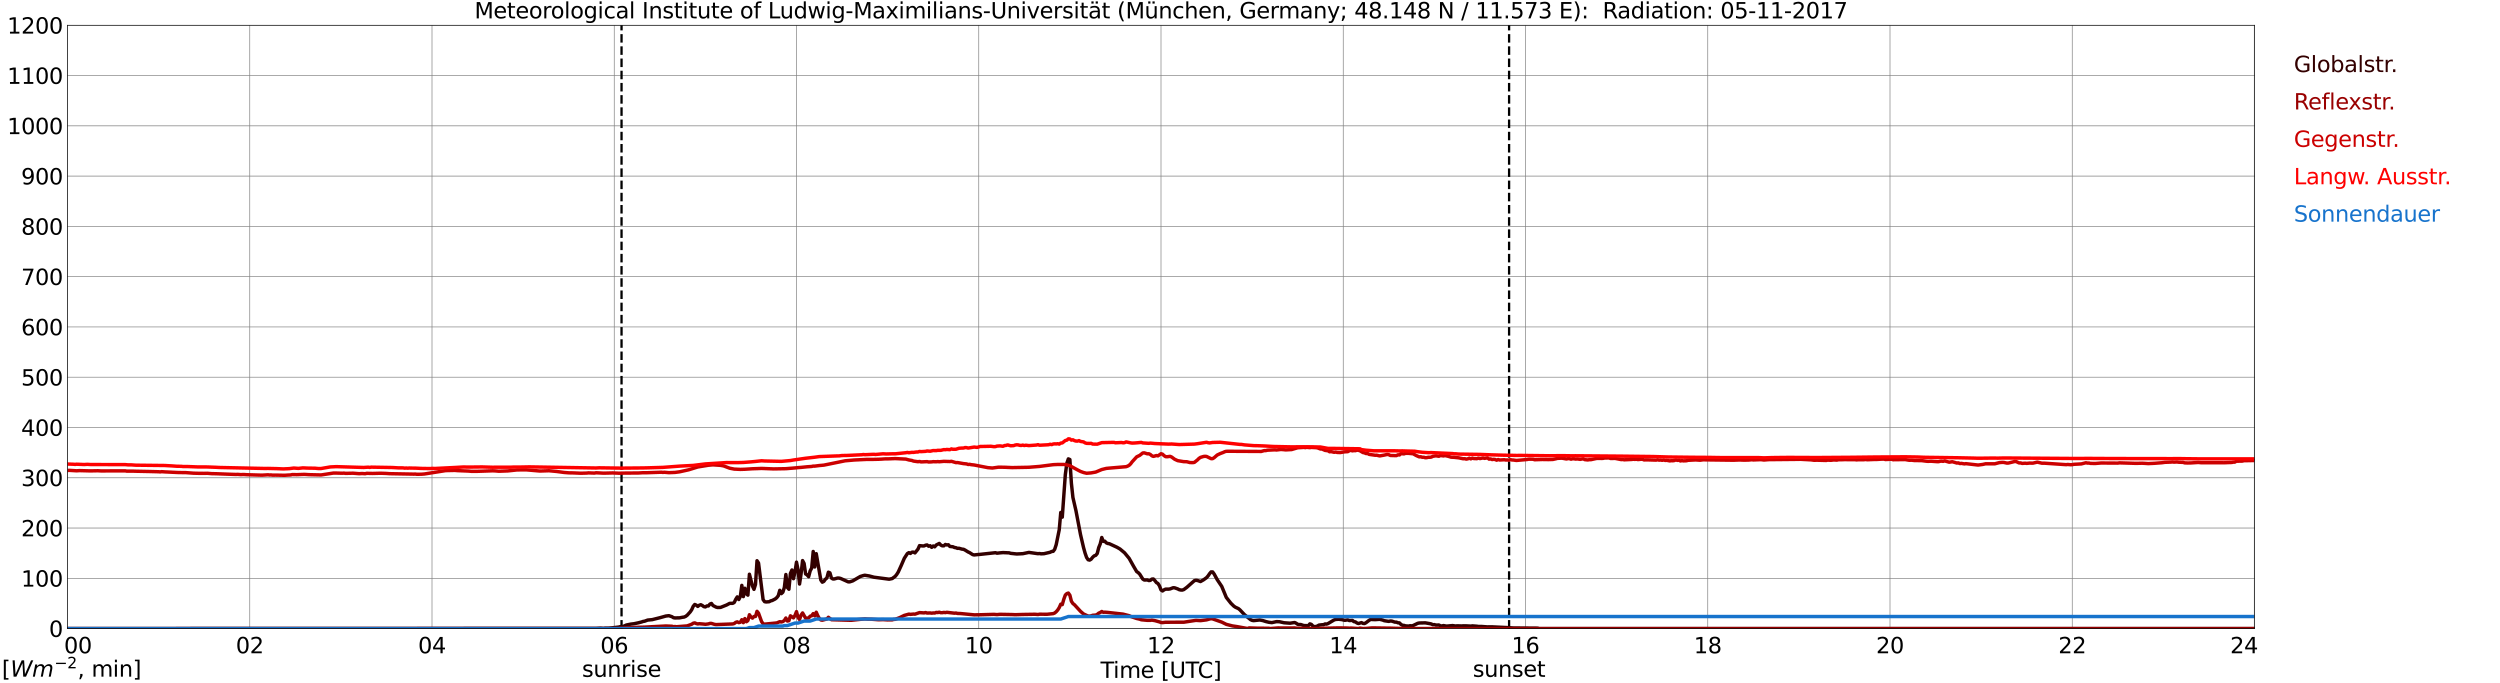 <?xml version="1.0" encoding="utf-8" standalone="no"?>
<!DOCTYPE svg PUBLIC "-//W3C//DTD SVG 1.1//EN"
  "http://www.w3.org/Graphics/SVG/1.1/DTD/svg11.dtd">
<svg xmlns:xlink="http://www.w3.org/1999/xlink" width="1085.4pt" height="296.64pt" viewBox="0 0 1085.4 296.64" xmlns="http://www.w3.org/2000/svg" version="1.1">
 <defs>
  <style type="text/css">*{stroke-linejoin: round; stroke-linecap: butt}</style>
 </defs>
 <g id="figure_1">
  <g id="patch_1">
   <path d="M 0 296.64 
L 1085.4 296.64 
L 1085.4 0 
L 0 0 
z
" style="fill: #ffffff"/>
  </g>
  <g id="axes_1">
   <g id="patch_2">
    <path d="M 29.306 272.909 
L 978.814 272.909 
L 978.814 10.976 
L 29.306 10.976 
z
" style="fill: #ffffff"/>
   </g>
   <g id="patch_3">
    <path d="M 978.814 272.909 
L 978.814 272.909 
L 978.814 10.976 
L 978.814 10.976 
z
" clip-path="url(#paeaad6bb10)" style="fill: #d3d3d3; opacity: 0.25; stroke: #d3d3d3; stroke-linejoin: miter"/>
   </g>
   <g id="matplotlib.axis_1">
    <g id="xtick_1">
     <g id="line2d_1">
      <path d="M 29.306 272.909 
L 29.306 10.976 
" clip-path="url(#paeaad6bb10)" style="fill: none; stroke: #808080; stroke-width: 0.3; stroke-linecap: square"/>
     </g>
     <g id="line2d_2"/>
     <g id="text_1">
      <!--    00 -->
      <g transform="translate(18.733 283.627) scale(0.095 -0.095)">
       <defs>
        <path id="DejaVuSans-20" transform="scale(0.016)"/>
        <path id="DejaVuSans-30" d="M 2034 4250 
Q 1547 4250 1301 3770 
Q 1056 3291 1056 2328 
Q 1056 1369 1301 889 
Q 1547 409 2034 409 
Q 2525 409 2770 889 
Q 3016 1369 3016 2328 
Q 3016 3291 2770 3770 
Q 2525 4250 2034 4250 
z
M 2034 4750 
Q 2819 4750 3233 4129 
Q 3647 3509 3647 2328 
Q 3647 1150 3233 529 
Q 2819 -91 2034 -91 
Q 1250 -91 836 529 
Q 422 1150 422 2328 
Q 422 3509 836 4129 
Q 1250 4750 2034 4750 
z
" transform="scale(0.016)"/>
       </defs>
       <use xlink:href="#DejaVuSans-20"/>
       <use xlink:href="#DejaVuSans-20" transform="translate(31.787 0)"/>
       <use xlink:href="#DejaVuSans-20" transform="translate(63.574 0)"/>
       <use xlink:href="#DejaVuSans-30" transform="translate(95.361 0)"/>
       <use xlink:href="#DejaVuSans-30" transform="translate(158.984 0)"/>
      </g>
     </g>
    </g>
    <g id="xtick_2">
     <g id="line2d_3">
      <path d="M 108.431 272.909 
L 108.431 10.976 
" clip-path="url(#paeaad6bb10)" style="fill: none; stroke: #808080; stroke-width: 0.3; stroke-linecap: square"/>
     </g>
     <g id="line2d_4"/>
     <g id="text_2">
      <!-- 02 -->
      <g transform="translate(102.387 283.627) scale(0.095 -0.095)">
       <defs>
        <path id="DejaVuSans-32" d="M 1228 531 
L 3431 531 
L 3431 0 
L 469 0 
L 469 531 
Q 828 903 1448 1529 
Q 2069 2156 2228 2338 
Q 2531 2678 2651 2914 
Q 2772 3150 2772 3378 
Q 2772 3750 2511 3984 
Q 2250 4219 1831 4219 
Q 1534 4219 1204 4116 
Q 875 4013 500 3803 
L 500 4441 
Q 881 4594 1212 4672 
Q 1544 4750 1819 4750 
Q 2544 4750 2975 4387 
Q 3406 4025 3406 3419 
Q 3406 3131 3298 2873 
Q 3191 2616 2906 2266 
Q 2828 2175 2409 1742 
Q 1991 1309 1228 531 
z
" transform="scale(0.016)"/>
       </defs>
       <use xlink:href="#DejaVuSans-30"/>
       <use xlink:href="#DejaVuSans-32" transform="translate(63.623 0)"/>
      </g>
     </g>
    </g>
    <g id="xtick_3">
     <g id="line2d_5">
      <path d="M 187.557 272.909 
L 187.557 10.976 
" clip-path="url(#paeaad6bb10)" style="fill: none; stroke: #808080; stroke-width: 0.3; stroke-linecap: square"/>
     </g>
     <g id="line2d_6"/>
     <g id="text_3">
      <!-- 04 -->
      <g transform="translate(181.513 283.627) scale(0.095 -0.095)">
       <defs>
        <path id="DejaVuSans-34" d="M 2419 4116 
L 825 1625 
L 2419 1625 
L 2419 4116 
z
M 2253 4666 
L 3047 4666 
L 3047 1625 
L 3713 1625 
L 3713 1100 
L 3047 1100 
L 3047 0 
L 2419 0 
L 2419 1100 
L 313 1100 
L 313 1709 
L 2253 4666 
z
" transform="scale(0.016)"/>
       </defs>
       <use xlink:href="#DejaVuSans-30"/>
       <use xlink:href="#DejaVuSans-34" transform="translate(63.623 0)"/>
      </g>
     </g>
    </g>
    <g id="xtick_4">
     <g id="line2d_7">
      <path d="M 266.683 272.909 
L 266.683 10.976 
" clip-path="url(#paeaad6bb10)" style="fill: none; stroke: #808080; stroke-width: 0.3; stroke-linecap: square"/>
     </g>
     <g id="line2d_8"/>
     <g id="text_4">
      <!-- 06 -->
      <g transform="translate(260.638 283.627) scale(0.095 -0.095)">
       <defs>
        <path id="DejaVuSans-36" d="M 2113 2584 
Q 1688 2584 1439 2293 
Q 1191 2003 1191 1497 
Q 1191 994 1439 701 
Q 1688 409 2113 409 
Q 2538 409 2786 701 
Q 3034 994 3034 1497 
Q 3034 2003 2786 2293 
Q 2538 2584 2113 2584 
z
M 3366 4563 
L 3366 3988 
Q 3128 4100 2886 4159 
Q 2644 4219 2406 4219 
Q 1781 4219 1451 3797 
Q 1122 3375 1075 2522 
Q 1259 2794 1537 2939 
Q 1816 3084 2150 3084 
Q 2853 3084 3261 2657 
Q 3669 2231 3669 1497 
Q 3669 778 3244 343 
Q 2819 -91 2113 -91 
Q 1303 -91 875 529 
Q 447 1150 447 2328 
Q 447 3434 972 4092 
Q 1497 4750 2381 4750 
Q 2619 4750 2861 4703 
Q 3103 4656 3366 4563 
z
" transform="scale(0.016)"/>
       </defs>
       <use xlink:href="#DejaVuSans-30"/>
       <use xlink:href="#DejaVuSans-36" transform="translate(63.623 0)"/>
      </g>
     </g>
    </g>
    <g id="xtick_5">
     <g id="line2d_9">
      <path d="M 345.808 272.909 
L 345.808 10.976 
" clip-path="url(#paeaad6bb10)" style="fill: none; stroke: #808080; stroke-width: 0.3; stroke-linecap: square"/>
     </g>
     <g id="line2d_10"/>
     <g id="text_5">
      <!-- 08 -->
      <g transform="translate(339.764 283.627) scale(0.095 -0.095)">
       <defs>
        <path id="DejaVuSans-38" d="M 2034 2216 
Q 1584 2216 1326 1975 
Q 1069 1734 1069 1313 
Q 1069 891 1326 650 
Q 1584 409 2034 409 
Q 2484 409 2743 651 
Q 3003 894 3003 1313 
Q 3003 1734 2745 1975 
Q 2488 2216 2034 2216 
z
M 1403 2484 
Q 997 2584 770 2862 
Q 544 3141 544 3541 
Q 544 4100 942 4425 
Q 1341 4750 2034 4750 
Q 2731 4750 3128 4425 
Q 3525 4100 3525 3541 
Q 3525 3141 3298 2862 
Q 3072 2584 2669 2484 
Q 3125 2378 3379 2068 
Q 3634 1759 3634 1313 
Q 3634 634 3220 271 
Q 2806 -91 2034 -91 
Q 1263 -91 848 271 
Q 434 634 434 1313 
Q 434 1759 690 2068 
Q 947 2378 1403 2484 
z
M 1172 3481 
Q 1172 3119 1398 2916 
Q 1625 2713 2034 2713 
Q 2441 2713 2670 2916 
Q 2900 3119 2900 3481 
Q 2900 3844 2670 4047 
Q 2441 4250 2034 4250 
Q 1625 4250 1398 4047 
Q 1172 3844 1172 3481 
z
" transform="scale(0.016)"/>
       </defs>
       <use xlink:href="#DejaVuSans-30"/>
       <use xlink:href="#DejaVuSans-38" transform="translate(63.623 0)"/>
      </g>
     </g>
    </g>
    <g id="xtick_6">
     <g id="line2d_11">
      <path d="M 424.934 272.909 
L 424.934 10.976 
" clip-path="url(#paeaad6bb10)" style="fill: none; stroke: #808080; stroke-width: 0.3; stroke-linecap: square"/>
     </g>
     <g id="line2d_12"/>
     <g id="text_6">
      <!-- 10 -->
      <g transform="translate(418.89 283.627) scale(0.095 -0.095)">
       <defs>
        <path id="DejaVuSans-31" d="M 794 531 
L 1825 531 
L 1825 4091 
L 703 3866 
L 703 4441 
L 1819 4666 
L 2450 4666 
L 2450 531 
L 3481 531 
L 3481 0 
L 794 0 
L 794 531 
z
" transform="scale(0.016)"/>
       </defs>
       <use xlink:href="#DejaVuSans-31"/>
       <use xlink:href="#DejaVuSans-30" transform="translate(63.623 0)"/>
      </g>
     </g>
    </g>
    <g id="xtick_7">
     <g id="line2d_13">
      <path d="M 504.06 272.909 
L 504.06 10.976 
" clip-path="url(#paeaad6bb10)" style="fill: none; stroke: #808080; stroke-width: 0.3; stroke-linecap: square"/>
     </g>
     <g id="line2d_14"/>
     <g id="text_7">
      <!-- 12 -->
      <g transform="translate(498.015 283.627) scale(0.095 -0.095)">
       <use xlink:href="#DejaVuSans-31"/>
       <use xlink:href="#DejaVuSans-32" transform="translate(63.623 0)"/>
      </g>
     </g>
    </g>
    <g id="xtick_8">
     <g id="line2d_15">
      <path d="M 583.185 272.909 
L 583.185 10.976 
" clip-path="url(#paeaad6bb10)" style="fill: none; stroke: #808080; stroke-width: 0.3; stroke-linecap: square"/>
     </g>
     <g id="line2d_16"/>
     <g id="text_8">
      <!-- 14 -->
      <g transform="translate(577.141 283.627) scale(0.095 -0.095)">
       <use xlink:href="#DejaVuSans-31"/>
       <use xlink:href="#DejaVuSans-34" transform="translate(63.623 0)"/>
      </g>
     </g>
    </g>
    <g id="xtick_9">
     <g id="line2d_17">
      <path d="M 662.311 272.909 
L 662.311 10.976 
" clip-path="url(#paeaad6bb10)" style="fill: none; stroke: #808080; stroke-width: 0.3; stroke-linecap: square"/>
     </g>
     <g id="line2d_18"/>
     <g id="text_9">
      <!-- 16 -->
      <g transform="translate(656.267 283.627) scale(0.095 -0.095)">
       <use xlink:href="#DejaVuSans-31"/>
       <use xlink:href="#DejaVuSans-36" transform="translate(63.623 0)"/>
      </g>
     </g>
    </g>
    <g id="xtick_10">
     <g id="line2d_19">
      <path d="M 741.437 272.909 
L 741.437 10.976 
" clip-path="url(#paeaad6bb10)" style="fill: none; stroke: #808080; stroke-width: 0.3; stroke-linecap: square"/>
     </g>
     <g id="line2d_20"/>
     <g id="text_10">
      <!-- 18 -->
      <g transform="translate(735.392 283.627) scale(0.095 -0.095)">
       <use xlink:href="#DejaVuSans-31"/>
       <use xlink:href="#DejaVuSans-38" transform="translate(63.623 0)"/>
      </g>
     </g>
    </g>
    <g id="xtick_11">
     <g id="line2d_21">
      <path d="M 820.562 272.909 
L 820.562 10.976 
" clip-path="url(#paeaad6bb10)" style="fill: none; stroke: #808080; stroke-width: 0.3; stroke-linecap: square"/>
     </g>
     <g id="line2d_22"/>
     <g id="text_11">
      <!-- 20 -->
      <g transform="translate(814.518 283.627) scale(0.095 -0.095)">
       <use xlink:href="#DejaVuSans-32"/>
       <use xlink:href="#DejaVuSans-30" transform="translate(63.623 0)"/>
      </g>
     </g>
    </g>
    <g id="xtick_12">
     <g id="line2d_23">
      <path d="M 899.688 272.909 
L 899.688 10.976 
" clip-path="url(#paeaad6bb10)" style="fill: none; stroke: #808080; stroke-width: 0.3; stroke-linecap: square"/>
     </g>
     <g id="line2d_24"/>
     <g id="text_12">
      <!-- 22 -->
      <g transform="translate(893.644 283.627) scale(0.095 -0.095)">
       <use xlink:href="#DejaVuSans-32"/>
       <use xlink:href="#DejaVuSans-32" transform="translate(63.623 0)"/>
      </g>
     </g>
    </g>
    <g id="xtick_13">
     <g id="line2d_25">
      <path d="M 978.814 272.909 
L 978.814 10.976 
" clip-path="url(#paeaad6bb10)" style="fill: none; stroke: #808080; stroke-width: 0.3; stroke-linecap: square"/>
     </g>
     <g id="line2d_26"/>
     <g id="text_13">
      <!-- 24    -->
      <g transform="translate(968.241 283.627) scale(0.095 -0.095)">
       <use xlink:href="#DejaVuSans-32"/>
       <use xlink:href="#DejaVuSans-34" transform="translate(63.623 0)"/>
       <use xlink:href="#DejaVuSans-20" transform="translate(127.246 0)"/>
       <use xlink:href="#DejaVuSans-20" transform="translate(159.033 0)"/>
       <use xlink:href="#DejaVuSans-20" transform="translate(190.82 0)"/>
      </g>
     </g>
    </g>
    <g id="text_14">
     <!-- Time [UTC] -->
     <g transform="translate(477.806 294.322) scale(0.095 -0.095)">
      <defs>
       <path id="DejaVuSans-54" d="M -19 4666 
L 3928 4666 
L 3928 4134 
L 2272 4134 
L 2272 0 
L 1638 0 
L 1638 4134 
L -19 4134 
L -19 4666 
z
" transform="scale(0.016)"/>
       <path id="DejaVuSans-69" d="M 603 3500 
L 1178 3500 
L 1178 0 
L 603 0 
L 603 3500 
z
M 603 4863 
L 1178 4863 
L 1178 4134 
L 603 4134 
L 603 4863 
z
" transform="scale(0.016)"/>
       <path id="DejaVuSans-6d" d="M 3328 2828 
Q 3544 3216 3844 3400 
Q 4144 3584 4550 3584 
Q 5097 3584 5394 3201 
Q 5691 2819 5691 2113 
L 5691 0 
L 5113 0 
L 5113 2094 
Q 5113 2597 4934 2840 
Q 4756 3084 4391 3084 
Q 3944 3084 3684 2787 
Q 3425 2491 3425 1978 
L 3425 0 
L 2847 0 
L 2847 2094 
Q 2847 2600 2669 2842 
Q 2491 3084 2119 3084 
Q 1678 3084 1418 2786 
Q 1159 2488 1159 1978 
L 1159 0 
L 581 0 
L 581 3500 
L 1159 3500 
L 1159 2956 
Q 1356 3278 1631 3431 
Q 1906 3584 2284 3584 
Q 2666 3584 2933 3390 
Q 3200 3197 3328 2828 
z
" transform="scale(0.016)"/>
       <path id="DejaVuSans-65" d="M 3597 1894 
L 3597 1613 
L 953 1613 
Q 991 1019 1311 708 
Q 1631 397 2203 397 
Q 2534 397 2845 478 
Q 3156 559 3463 722 
L 3463 178 
Q 3153 47 2828 -22 
Q 2503 -91 2169 -91 
Q 1331 -91 842 396 
Q 353 884 353 1716 
Q 353 2575 817 3079 
Q 1281 3584 2069 3584 
Q 2775 3584 3186 3129 
Q 3597 2675 3597 1894 
z
M 3022 2063 
Q 3016 2534 2758 2815 
Q 2500 3097 2075 3097 
Q 1594 3097 1305 2825 
Q 1016 2553 972 2059 
L 3022 2063 
z
" transform="scale(0.016)"/>
       <path id="DejaVuSans-5b" d="M 550 4863 
L 1875 4863 
L 1875 4416 
L 1125 4416 
L 1125 -397 
L 1875 -397 
L 1875 -844 
L 550 -844 
L 550 4863 
z
" transform="scale(0.016)"/>
       <path id="DejaVuSans-55" d="M 556 4666 
L 1191 4666 
L 1191 1831 
Q 1191 1081 1462 751 
Q 1734 422 2344 422 
Q 2950 422 3222 751 
Q 3494 1081 3494 1831 
L 3494 4666 
L 4128 4666 
L 4128 1753 
Q 4128 841 3676 375 
Q 3225 -91 2344 -91 
Q 1459 -91 1007 375 
Q 556 841 556 1753 
L 556 4666 
z
" transform="scale(0.016)"/>
       <path id="DejaVuSans-43" d="M 4122 4306 
L 4122 3641 
Q 3803 3938 3442 4084 
Q 3081 4231 2675 4231 
Q 1875 4231 1450 3742 
Q 1025 3253 1025 2328 
Q 1025 1406 1450 917 
Q 1875 428 2675 428 
Q 3081 428 3442 575 
Q 3803 722 4122 1019 
L 4122 359 
Q 3791 134 3420 21 
Q 3050 -91 2638 -91 
Q 1578 -91 968 557 
Q 359 1206 359 2328 
Q 359 3453 968 4101 
Q 1578 4750 2638 4750 
Q 3056 4750 3426 4639 
Q 3797 4528 4122 4306 
z
" transform="scale(0.016)"/>
       <path id="DejaVuSans-5d" d="M 1947 4863 
L 1947 -844 
L 622 -844 
L 622 -397 
L 1369 -397 
L 1369 4416 
L 622 4416 
L 622 4863 
L 1947 4863 
z
" transform="scale(0.016)"/>
      </defs>
      <use xlink:href="#DejaVuSans-54"/>
      <use xlink:href="#DejaVuSans-69" transform="translate(57.959 0)"/>
      <use xlink:href="#DejaVuSans-6d" transform="translate(85.742 0)"/>
      <use xlink:href="#DejaVuSans-65" transform="translate(183.154 0)"/>
      <use xlink:href="#DejaVuSans-20" transform="translate(244.678 0)"/>
      <use xlink:href="#DejaVuSans-5b" transform="translate(276.465 0)"/>
      <use xlink:href="#DejaVuSans-55" transform="translate(315.479 0)"/>
      <use xlink:href="#DejaVuSans-54" transform="translate(388.672 0)"/>
      <use xlink:href="#DejaVuSans-43" transform="translate(443.881 0)"/>
      <use xlink:href="#DejaVuSans-5d" transform="translate(513.705 0)"/>
     </g>
    </g>
   </g>
   <g id="matplotlib.axis_2">
    <g id="ytick_1">
     <g id="line2d_27">
      <path d="M 29.306 272.909 
L 978.814 272.909 
" clip-path="url(#paeaad6bb10)" style="fill: none; stroke: #808080; stroke-width: 0.3; stroke-linecap: square"/>
     </g>
     <g id="line2d_28"/>
     <g id="text_15">
      <!-- 0 -->
      <g transform="translate(21.261 276.518) scale(0.095 -0.095)">
       <use xlink:href="#DejaVuSans-30"/>
      </g>
     </g>
    </g>
    <g id="ytick_2">
     <g id="line2d_29">
      <path d="M 29.306 251.081 
L 978.814 251.081 
" clip-path="url(#paeaad6bb10)" style="fill: none; stroke: #808080; stroke-width: 0.3; stroke-linecap: square"/>
     </g>
     <g id="line2d_30"/>
     <g id="text_16">
      <!-- 100 -->
      <g transform="translate(9.173 254.69) scale(0.095 -0.095)">
       <use xlink:href="#DejaVuSans-31"/>
       <use xlink:href="#DejaVuSans-30" transform="translate(63.623 0)"/>
       <use xlink:href="#DejaVuSans-30" transform="translate(127.246 0)"/>
      </g>
     </g>
    </g>
    <g id="ytick_3">
     <g id="line2d_31">
      <path d="M 29.306 229.253 
L 978.814 229.253 
" clip-path="url(#paeaad6bb10)" style="fill: none; stroke: #808080; stroke-width: 0.3; stroke-linecap: square"/>
     </g>
     <g id="line2d_32"/>
     <g id="text_17">
      <!-- 200 -->
      <g transform="translate(9.173 232.863) scale(0.095 -0.095)">
       <use xlink:href="#DejaVuSans-32"/>
       <use xlink:href="#DejaVuSans-30" transform="translate(63.623 0)"/>
       <use xlink:href="#DejaVuSans-30" transform="translate(127.246 0)"/>
      </g>
     </g>
    </g>
    <g id="ytick_4">
     <g id="line2d_33">
      <path d="M 29.306 207.426 
L 978.814 207.426 
" clip-path="url(#paeaad6bb10)" style="fill: none; stroke: #808080; stroke-width: 0.3; stroke-linecap: square"/>
     </g>
     <g id="line2d_34"/>
     <g id="text_18">
      <!-- 300 -->
      <g transform="translate(9.173 211.035) scale(0.095 -0.095)">
       <defs>
        <path id="DejaVuSans-33" d="M 2597 2516 
Q 3050 2419 3304 2112 
Q 3559 1806 3559 1356 
Q 3559 666 3084 287 
Q 2609 -91 1734 -91 
Q 1441 -91 1130 -33 
Q 819 25 488 141 
L 488 750 
Q 750 597 1062 519 
Q 1375 441 1716 441 
Q 2309 441 2620 675 
Q 2931 909 2931 1356 
Q 2931 1769 2642 2001 
Q 2353 2234 1838 2234 
L 1294 2234 
L 1294 2753 
L 1863 2753 
Q 2328 2753 2575 2939 
Q 2822 3125 2822 3475 
Q 2822 3834 2567 4026 
Q 2313 4219 1838 4219 
Q 1578 4219 1281 4162 
Q 984 4106 628 3988 
L 628 4550 
Q 988 4650 1302 4700 
Q 1616 4750 1894 4750 
Q 2613 4750 3031 4423 
Q 3450 4097 3450 3541 
Q 3450 3153 3228 2886 
Q 3006 2619 2597 2516 
z
" transform="scale(0.016)"/>
       </defs>
       <use xlink:href="#DejaVuSans-33"/>
       <use xlink:href="#DejaVuSans-30" transform="translate(63.623 0)"/>
       <use xlink:href="#DejaVuSans-30" transform="translate(127.246 0)"/>
      </g>
     </g>
    </g>
    <g id="ytick_5">
     <g id="line2d_35">
      <path d="M 29.306 185.598 
L 978.814 185.598 
" clip-path="url(#paeaad6bb10)" style="fill: none; stroke: #808080; stroke-width: 0.3; stroke-linecap: square"/>
     </g>
     <g id="line2d_36"/>
     <g id="text_19">
      <!-- 400 -->
      <g transform="translate(9.173 189.207) scale(0.095 -0.095)">
       <use xlink:href="#DejaVuSans-34"/>
       <use xlink:href="#DejaVuSans-30" transform="translate(63.623 0)"/>
       <use xlink:href="#DejaVuSans-30" transform="translate(127.246 0)"/>
      </g>
     </g>
    </g>
    <g id="ytick_6">
     <g id="line2d_37">
      <path d="M 29.306 163.77 
L 978.814 163.77 
" clip-path="url(#paeaad6bb10)" style="fill: none; stroke: #808080; stroke-width: 0.3; stroke-linecap: square"/>
     </g>
     <g id="line2d_38"/>
     <g id="text_20">
      <!-- 500 -->
      <g transform="translate(9.173 167.379) scale(0.095 -0.095)">
       <defs>
        <path id="DejaVuSans-35" d="M 691 4666 
L 3169 4666 
L 3169 4134 
L 1269 4134 
L 1269 2991 
Q 1406 3038 1543 3061 
Q 1681 3084 1819 3084 
Q 2600 3084 3056 2656 
Q 3513 2228 3513 1497 
Q 3513 744 3044 326 
Q 2575 -91 1722 -91 
Q 1428 -91 1123 -41 
Q 819 9 494 109 
L 494 744 
Q 775 591 1075 516 
Q 1375 441 1709 441 
Q 2250 441 2565 725 
Q 2881 1009 2881 1497 
Q 2881 1984 2565 2268 
Q 2250 2553 1709 2553 
Q 1456 2553 1204 2497 
Q 953 2441 691 2322 
L 691 4666 
z
" transform="scale(0.016)"/>
       </defs>
       <use xlink:href="#DejaVuSans-35"/>
       <use xlink:href="#DejaVuSans-30" transform="translate(63.623 0)"/>
       <use xlink:href="#DejaVuSans-30" transform="translate(127.246 0)"/>
      </g>
     </g>
    </g>
    <g id="ytick_7">
     <g id="line2d_39">
      <path d="M 29.306 141.942 
L 978.814 141.942 
" clip-path="url(#paeaad6bb10)" style="fill: none; stroke: #808080; stroke-width: 0.3; stroke-linecap: square"/>
     </g>
     <g id="line2d_40"/>
     <g id="text_21">
      <!-- 600 -->
      <g transform="translate(9.173 145.551) scale(0.095 -0.095)">
       <use xlink:href="#DejaVuSans-36"/>
       <use xlink:href="#DejaVuSans-30" transform="translate(63.623 0)"/>
       <use xlink:href="#DejaVuSans-30" transform="translate(127.246 0)"/>
      </g>
     </g>
    </g>
    <g id="ytick_8">
     <g id="line2d_41">
      <path d="M 29.306 120.114 
L 978.814 120.114 
" clip-path="url(#paeaad6bb10)" style="fill: none; stroke: #808080; stroke-width: 0.3; stroke-linecap: square"/>
     </g>
     <g id="line2d_42"/>
     <g id="text_22">
      <!-- 700 -->
      <g transform="translate(9.173 123.724) scale(0.095 -0.095)">
       <defs>
        <path id="DejaVuSans-37" d="M 525 4666 
L 3525 4666 
L 3525 4397 
L 1831 0 
L 1172 0 
L 2766 4134 
L 525 4134 
L 525 4666 
z
" transform="scale(0.016)"/>
       </defs>
       <use xlink:href="#DejaVuSans-37"/>
       <use xlink:href="#DejaVuSans-30" transform="translate(63.623 0)"/>
       <use xlink:href="#DejaVuSans-30" transform="translate(127.246 0)"/>
      </g>
     </g>
    </g>
    <g id="ytick_9">
     <g id="line2d_43">
      <path d="M 29.306 98.287 
L 978.814 98.287 
" clip-path="url(#paeaad6bb10)" style="fill: none; stroke: #808080; stroke-width: 0.3; stroke-linecap: square"/>
     </g>
     <g id="line2d_44"/>
     <g id="text_23">
      <!-- 800 -->
      <g transform="translate(9.173 101.896) scale(0.095 -0.095)">
       <use xlink:href="#DejaVuSans-38"/>
       <use xlink:href="#DejaVuSans-30" transform="translate(63.623 0)"/>
       <use xlink:href="#DejaVuSans-30" transform="translate(127.246 0)"/>
      </g>
     </g>
    </g>
    <g id="ytick_10">
     <g id="line2d_45">
      <path d="M 29.306 76.459 
L 978.814 76.459 
" clip-path="url(#paeaad6bb10)" style="fill: none; stroke: #808080; stroke-width: 0.3; stroke-linecap: square"/>
     </g>
     <g id="line2d_46"/>
     <g id="text_24">
      <!-- 900 -->
      <g transform="translate(9.173 80.068) scale(0.095 -0.095)">
       <defs>
        <path id="DejaVuSans-39" d="M 703 97 
L 703 672 
Q 941 559 1184 500 
Q 1428 441 1663 441 
Q 2288 441 2617 861 
Q 2947 1281 2994 2138 
Q 2813 1869 2534 1725 
Q 2256 1581 1919 1581 
Q 1219 1581 811 2004 
Q 403 2428 403 3163 
Q 403 3881 828 4315 
Q 1253 4750 1959 4750 
Q 2769 4750 3195 4129 
Q 3622 3509 3622 2328 
Q 3622 1225 3098 567 
Q 2575 -91 1691 -91 
Q 1453 -91 1209 -44 
Q 966 3 703 97 
z
M 1959 2075 
Q 2384 2075 2632 2365 
Q 2881 2656 2881 3163 
Q 2881 3666 2632 3958 
Q 2384 4250 1959 4250 
Q 1534 4250 1286 3958 
Q 1038 3666 1038 3163 
Q 1038 2656 1286 2365 
Q 1534 2075 1959 2075 
z
" transform="scale(0.016)"/>
       </defs>
       <use xlink:href="#DejaVuSans-39"/>
       <use xlink:href="#DejaVuSans-30" transform="translate(63.623 0)"/>
       <use xlink:href="#DejaVuSans-30" transform="translate(127.246 0)"/>
      </g>
     </g>
    </g>
    <g id="ytick_11">
     <g id="line2d_47">
      <path d="M 29.306 54.631 
L 978.814 54.631 
" clip-path="url(#paeaad6bb10)" style="fill: none; stroke: #808080; stroke-width: 0.3; stroke-linecap: square"/>
     </g>
     <g id="line2d_48"/>
     <g id="text_25">
      <!-- 1000 -->
      <g transform="translate(3.128 58.24) scale(0.095 -0.095)">
       <use xlink:href="#DejaVuSans-31"/>
       <use xlink:href="#DejaVuSans-30" transform="translate(63.623 0)"/>
       <use xlink:href="#DejaVuSans-30" transform="translate(127.246 0)"/>
       <use xlink:href="#DejaVuSans-30" transform="translate(190.869 0)"/>
      </g>
     </g>
    </g>
    <g id="ytick_12">
     <g id="line2d_49">
      <path d="M 29.306 32.803 
L 978.814 32.803 
" clip-path="url(#paeaad6bb10)" style="fill: none; stroke: #808080; stroke-width: 0.3; stroke-linecap: square"/>
     </g>
     <g id="line2d_50"/>
     <g id="text_26">
      <!-- 1100 -->
      <g transform="translate(3.128 36.413) scale(0.095 -0.095)">
       <use xlink:href="#DejaVuSans-31"/>
       <use xlink:href="#DejaVuSans-31" transform="translate(63.623 0)"/>
       <use xlink:href="#DejaVuSans-30" transform="translate(127.246 0)"/>
       <use xlink:href="#DejaVuSans-30" transform="translate(190.869 0)"/>
      </g>
     </g>
    </g>
    <g id="ytick_13">
     <g id="line2d_51">
      <path d="M 29.306 10.976 
L 978.814 10.976 
" clip-path="url(#paeaad6bb10)" style="fill: none; stroke: #808080; stroke-width: 0.3; stroke-linecap: square"/>
     </g>
     <g id="line2d_52"/>
     <g id="text_27">
      <!-- 1200 -->
      <g transform="translate(3.128 14.585) scale(0.095 -0.095)">
       <use xlink:href="#DejaVuSans-31"/>
       <use xlink:href="#DejaVuSans-32" transform="translate(63.623 0)"/>
       <use xlink:href="#DejaVuSans-30" transform="translate(127.246 0)"/>
       <use xlink:href="#DejaVuSans-30" transform="translate(190.869 0)"/>
      </g>
     </g>
    </g>
   </g>
   <g id="line2d_53">
    <path d="M 269.848 272.909 
L 269.848 10.976 
" clip-path="url(#paeaad6bb10)" style="fill: none; stroke-dasharray: 3.7,1.6; stroke-dashoffset: 0; stroke: #000000"/>
   </g>
   <g id="line2d_54">
    <path d="M 655.19 272.909 
L 655.19 10.976 
" clip-path="url(#paeaad6bb10)" style="fill: none; stroke-dasharray: 3.7,1.6; stroke-dashoffset: 0; stroke: #000000"/>
   </g>
   <g id="line2d_55">
    <path d="M 29.306 272.909 
L 258.77 272.852 
L 260.748 272.725 
L 262.067 272.852 
L 262.726 272.725 
L 264.045 272.745 
L 265.364 272.618 
L 268.661 272.239 
L 269.32 272.068 
L 269.98 272.068 
L 270.639 271.942 
L 271.958 271.35 
L 273.936 270.949 
L 275.255 270.8 
L 277.233 270.377 
L 278.552 270.038 
L 279.211 269.805 
L 279.87 269.7 
L 281.189 269.213 
L 283.167 269.023 
L 286.464 268.198 
L 289.102 267.458 
L 290.42 267.31 
L 291.739 267.753 
L 292.399 268.177 
L 293.058 268.283 
L 295.036 268.24 
L 296.355 267.987 
L 297.014 267.902 
L 297.674 267.607 
L 298.333 267.12 
L 299.652 265.682 
L 300.311 264.708 
L 300.971 263.228 
L 301.63 262.445 
L 302.289 262.72 
L 302.949 263.27 
L 303.608 262.763 
L 304.267 262.552 
L 304.927 262.89 
L 305.586 263.377 
L 306.246 263.503 
L 306.905 263.058 
L 307.564 263.08 
L 308.224 262.276 
L 308.883 262.001 
L 309.543 262.89 
L 310.861 263.567 
L 311.521 263.756 
L 312.839 263.715 
L 315.477 262.656 
L 316.796 261.958 
L 318.114 261.938 
L 318.774 261.578 
L 319.433 260.181 
L 320.093 259.146 
L 320.752 260.288 
L 321.411 259.018 
L 322.071 254.154 
L 322.73 259.018 
L 323.39 255.403 
L 324.049 257.813 
L 324.708 258.385 
L 325.368 249.311 
L 326.686 254.429 
L 327.346 255.868 
L 328.005 253.753 
L 328.665 243.452 
L 329.324 244.445 
L 331.302 260.31 
L 331.961 261.218 
L 332.621 261.344 
L 333.94 261.24 
L 334.599 260.88 
L 335.258 260.711 
L 336.577 260.035 
L 337.236 259.485 
L 337.896 258.638 
L 338.555 256.289 
L 339.215 257.728 
L 339.874 257.136 
L 340.533 255.062 
L 341.193 249.437 
L 341.852 255.062 
L 342.512 255.824 
L 343.171 248.951 
L 343.83 247.471 
L 344.49 251.236 
L 345.149 248.296 
L 345.808 244.066 
L 346.468 247.364 
L 347.127 253.561 
L 347.787 249.162 
L 348.446 243.389 
L 349.105 244.616 
L 349.765 249.184 
L 350.424 249.605 
L 351.083 250.389 
L 351.743 247.851 
L 352.402 246.624 
L 353.062 239.434 
L 353.721 246.159 
L 354.38 240.385 
L 356.359 251.806 
L 357.018 252.757 
L 357.677 252.419 
L 358.337 251.489 
L 358.996 250.939 
L 359.655 248.422 
L 360.315 248.719 
L 360.974 250.961 
L 361.634 251.382 
L 362.293 251.341 
L 363.612 250.961 
L 364.271 250.981 
L 364.93 251.129 
L 368.227 252.609 
L 368.887 252.631 
L 370.206 252.207 
L 373.502 250.284 
L 374.821 249.881 
L 375.481 249.754 
L 377.459 250.073 
L 379.437 250.601 
L 386.031 251.467 
L 387.349 251.192 
L 388.668 250.219 
L 389.328 249.396 
L 389.987 248.337 
L 391.306 245.441 
L 392.624 242.374 
L 393.943 240.342 
L 394.603 239.94 
L 395.262 240.278 
L 395.921 239.728 
L 396.581 239.709 
L 397.24 240.047 
L 398.559 238.397 
L 399.218 236.895 
L 400.537 237.022 
L 401.196 237.022 
L 401.856 236.705 
L 402.515 236.598 
L 403.175 237.148 
L 403.834 236.937 
L 404.493 237.635 
L 405.153 237.044 
L 405.812 237.402 
L 406.471 236.62 
L 407.79 235.943 
L 408.45 236.642 
L 409.109 236.98 
L 409.768 236.98 
L 410.428 236.387 
L 411.087 236.598 
L 411.746 236.513 
L 412.406 237.255 
L 413.725 237.382 
L 414.384 237.698 
L 415.043 237.805 
L 415.703 238.078 
L 416.362 238.037 
L 417.681 238.419 
L 418.34 238.482 
L 419 238.82 
L 420.318 239.645 
L 420.978 239.94 
L 422.297 240.787 
L 422.956 240.935 
L 424.275 240.787 
L 425.593 240.68 
L 432.187 239.962 
L 432.847 240.174 
L 434.165 240.025 
L 435.484 239.918 
L 438.122 240.025 
L 438.781 240.237 
L 441.419 240.512 
L 442.737 240.449 
L 444.056 240.385 
L 446.694 239.835 
L 448.672 240.11 
L 449.991 240.3 
L 450.65 240.385 
L 451.309 240.322 
L 451.969 240.449 
L 453.287 240.385 
L 455.925 239.772 
L 456.584 239.434 
L 457.244 239.37 
L 457.903 238.482 
L 458.563 236.45 
L 459.881 229.978 
L 460.541 222.491 
L 461.2 224.521 
L 462.519 206.057 
L 463.178 201.128 
L 463.838 199.225 
L 464.497 199.522 
L 465.156 209.842 
L 465.816 215.978 
L 467.134 221.707 
L 469.113 232.093 
L 470.431 237.74 
L 471.091 240.11 
L 471.75 242.014 
L 472.409 243.007 
L 473.069 243.177 
L 473.728 242.776 
L 474.388 241.95 
L 475.047 241.337 
L 475.706 241.125 
L 476.366 240.322 
L 477.025 237.74 
L 477.685 236.112 
L 478.344 233.363 
L 479.003 235.033 
L 479.663 234.97 
L 480.322 235.69 
L 480.981 235.963 
L 481.641 236.07 
L 484.938 237.594 
L 486.256 238.353 
L 488.235 240.003 
L 490.213 242.394 
L 492.191 245.925 
L 493.51 248.169 
L 494.169 248.612 
L 494.828 249.289 
L 496.147 251.404 
L 496.807 251.828 
L 498.125 251.786 
L 498.785 252.061 
L 499.444 251.976 
L 500.103 251.404 
L 500.763 251.382 
L 501.422 252.081 
L 502.082 252.947 
L 502.741 253.329 
L 503.4 254.386 
L 504.06 256.121 
L 504.719 256.564 
L 505.379 256.099 
L 506.038 255.783 
L 507.357 255.783 
L 508.016 255.676 
L 509.335 255.169 
L 509.994 255.211 
L 511.313 255.676 
L 511.972 256.016 
L 512.632 256.163 
L 513.291 256.184 
L 513.95 255.973 
L 515.269 254.999 
L 518.566 252.081 
L 519.226 251.932 
L 519.885 252.017 
L 521.204 252.482 
L 522.522 251.742 
L 523.841 250.791 
L 524.501 250.029 
L 525.16 249.058 
L 525.819 248.296 
L 526.479 248.315 
L 527.138 249.226 
L 528.457 251.638 
L 530.435 254.597 
L 532.413 259.378 
L 534.391 261.895 
L 535.71 263.185 
L 536.369 263.63 
L 537.688 264.243 
L 538.348 264.793 
L 540.326 266.887 
L 542.963 269.045 
L 543.623 269.34 
L 544.282 269.447 
L 546.919 269.172 
L 548.238 269.425 
L 549.557 269.849 
L 550.876 270.165 
L 552.195 270.313 
L 554.173 269.89 
L 555.491 269.931 
L 557.47 270.377 
L 560.107 270.567 
L 562.085 270.272 
L 562.745 270.589 
L 563.404 271.053 
L 564.063 271.16 
L 564.723 271.139 
L 566.042 271.582 
L 568.02 271.645 
L 568.679 270.864 
L 569.338 271.075 
L 569.998 271.793 
L 570.657 272.068 
L 571.317 272.005 
L 571.976 271.793 
L 572.635 271.392 
L 573.954 271.243 
L 574.613 271.243 
L 575.273 270.885 
L 575.932 270.968 
L 576.592 270.715 
L 579.229 269.15 
L 579.889 268.938 
L 581.207 268.853 
L 582.526 269.002 
L 583.845 269.318 
L 585.164 269.128 
L 585.823 269.425 
L 587.142 269.34 
L 587.801 269.89 
L 588.46 269.997 
L 589.12 270.462 
L 589.779 270.715 
L 591.098 270.313 
L 591.757 270.652 
L 592.417 270.715 
L 593.076 270.355 
L 594.395 269.34 
L 595.054 268.938 
L 597.032 269.023 
L 599.011 268.875 
L 600.329 269.213 
L 600.989 269.488 
L 602.967 269.785 
L 603.626 269.615 
L 604.286 269.659 
L 605.604 270.102 
L 606.264 270.102 
L 606.923 270.399 
L 607.582 270.44 
L 608.242 271.095 
L 608.901 271.477 
L 609.561 271.518 
L 610.22 271.73 
L 611.539 271.815 
L 612.198 271.667 
L 612.858 271.73 
L 613.517 271.582 
L 615.495 270.63 
L 616.154 270.482 
L 618.792 270.418 
L 620.77 270.757 
L 621.429 270.905 
L 622.089 271.243 
L 622.748 271.18 
L 623.408 271.392 
L 624.726 271.35 
L 625.386 271.73 
L 626.045 271.752 
L 626.705 271.603 
L 628.023 271.837 
L 630.661 271.603 
L 631.98 271.793 
L 632.639 271.708 
L 634.617 271.774 
L 635.276 271.708 
L 636.595 271.73 
L 637.914 271.793 
L 638.573 271.837 
L 639.233 271.73 
L 641.211 271.879 
L 641.87 271.983 
L 643.189 271.983 
L 645.827 272.175 
L 647.805 272.154 
L 654.399 272.47 
L 657.036 272.64 
L 667.586 272.725 
L 668.246 272.909 
L 978.154 272.909 
L 978.154 272.909 
" clip-path="url(#paeaad6bb10)" style="fill: none; stroke: #330000; stroke-width: 1.5; stroke-linecap: square"/>
   </g>
   <g id="line2d_56">
    <path d="M 29.306 272.909 
L 268.661 272.843 
L 269.32 272.695 
L 269.98 272.758 
L 271.298 272.59 
L 273.277 272.461 
L 275.914 272.398 
L 277.233 272.335 
L 279.87 272.271 
L 282.508 272.123 
L 289.102 271.785 
L 291.739 271.892 
L 292.399 272.082 
L 293.058 272.018 
L 293.717 272.103 
L 298.333 271.743 
L 300.311 271.023 
L 300.971 270.58 
L 301.63 270.431 
L 302.289 270.728 
L 302.949 270.896 
L 303.608 270.792 
L 305.586 270.96 
L 306.246 271.045 
L 307.564 270.877 
L 308.224 270.665 
L 308.883 270.665 
L 310.202 271.067 
L 310.861 271.171 
L 318.114 270.896 
L 318.774 270.706 
L 319.433 270.2 
L 320.093 269.988 
L 320.752 270.327 
L 321.411 270.156 
L 322.071 269.056 
L 322.73 270.327 
L 323.39 268.569 
L 324.049 269.925 
L 324.708 269.438 
L 325.368 266.9 
L 326.027 267.873 
L 326.686 268.36 
L 327.346 267.661 
L 328.005 267.64 
L 328.665 265.42 
L 329.324 266.223 
L 330.643 269.862 
L 331.302 270.813 
L 331.961 270.981 
L 337.236 270.453 
L 338.555 269.903 
L 339.215 270.052 
L 339.874 269.862 
L 340.533 269.375 
L 341.193 268.316 
L 341.852 269.628 
L 342.512 269.48 
L 343.171 267.365 
L 344.49 268.253 
L 345.149 267.196 
L 345.808 265.546 
L 346.468 268.041 
L 347.127 268.973 
L 347.787 267.068 
L 348.446 266.116 
L 349.765 268.401 
L 351.083 268.316 
L 351.743 267.513 
L 352.402 267.343 
L 353.062 266.413 
L 353.721 267.386 
L 354.38 265.799 
L 355.04 267.301 
L 355.699 268.465 
L 356.359 269.163 
L 357.018 269.268 
L 358.996 268.74 
L 359.655 268 
L 360.974 269.056 
L 369.546 269.312 
L 374.162 268.825 
L 375.481 268.698 
L 376.799 268.803 
L 378.118 268.825 
L 380.096 268.973 
L 381.415 269.078 
L 383.393 269.015 
L 385.371 269.141 
L 387.349 269.12 
L 388.009 268.93 
L 388.668 268.888 
L 390.646 268.126 
L 392.624 267.175 
L 394.603 266.625 
L 395.262 266.729 
L 396.581 266.603 
L 397.24 266.646 
L 399.218 265.97 
L 401.196 266.096 
L 401.856 265.948 
L 402.515 266.16 
L 403.834 266.116 
L 404.493 266.223 
L 405.153 266.116 
L 405.812 266.16 
L 406.471 265.885 
L 407.131 265.948 
L 407.79 265.799 
L 408.45 266.011 
L 409.109 266.011 
L 409.768 265.885 
L 410.428 265.97 
L 411.087 265.841 
L 414.384 266.223 
L 415.043 266.16 
L 415.703 266.328 
L 417.022 266.371 
L 420.318 266.688 
L 422.956 266.941 
L 424.934 266.921 
L 431.528 266.729 
L 432.847 266.836 
L 434.165 266.71 
L 439.44 266.814 
L 440.759 266.878 
L 444.056 266.773 
L 449.331 266.688 
L 450.65 266.793 
L 451.309 266.666 
L 454.606 266.688 
L 457.244 266.413 
L 457.903 266.138 
L 458.563 265.588 
L 459.222 264.826 
L 459.881 263.791 
L 460.541 262.309 
L 461.2 262.499 
L 461.859 260.174 
L 462.519 258.354 
L 463.178 257.721 
L 463.838 257.487 
L 464.497 258.417 
L 465.156 261.041 
L 465.816 262.034 
L 466.475 262.543 
L 469.113 265.42 
L 470.431 266.561 
L 472.409 267.472 
L 473.069 267.491 
L 473.728 267.386 
L 474.388 267.133 
L 475.706 267.048 
L 476.366 266.751 
L 477.025 266.201 
L 477.685 265.926 
L 478.344 265.483 
L 479.003 265.841 
L 479.663 265.778 
L 480.981 265.885 
L 487.575 266.625 
L 490.213 267.301 
L 490.872 267.618 
L 492.191 268.085 
L 493.51 268.528 
L 494.828 268.825 
L 495.488 269.078 
L 498.125 269.331 
L 499.444 269.331 
L 500.103 269.226 
L 501.422 269.458 
L 503.4 270.008 
L 504.06 270.263 
L 504.719 270.305 
L 506.038 270.156 
L 513.95 270.137 
L 519.226 269.331 
L 521.204 269.458 
L 523.841 269.12 
L 525.16 268.74 
L 525.819 268.613 
L 526.479 268.698 
L 529.116 269.628 
L 530.435 270.093 
L 532.413 271.067 
L 535.051 271.743 
L 537.029 272.04 
L 539.007 272.398 
L 540.985 272.758 
L 541.644 272.865 
L 542.304 272.616 
L 545.601 272.725 
L 550.876 272.767 
L 551.535 272.885 
L 554.832 272.632 
L 558.788 272.653 
L 562.085 272.632 
L 562.745 272.736 
L 564.063 272.78 
L 568.02 272.843 
L 568.679 272.8 
L 569.338 272.885 
L 571.317 272.861 
L 579.229 272.653 
L 581.207 272.61 
L 585.164 272.673 
L 585.823 272.736 
L 586.482 272.673 
L 589.779 272.885 
L 590.439 272.695 
L 591.757 272.885 
L 593.076 272.843 
L 595.714 272.61 
L 601.648 272.695 
L 603.626 272.717 
L 606.264 272.8 
L 608.242 272.828 
L 612.858 272.867 
L 627.364 272.876 
L 645.827 272.889 
L 672.861 272.909 
L 978.154 272.909 
L 978.154 272.909 
" clip-path="url(#paeaad6bb10)" style="fill: none; stroke: #990000; stroke-width: 1.5; stroke-linecap: square"/>
   </g>
   <g id="line2d_57">
    <path d="M 29.306 204.28 
L 29.965 204.204 
L 33.262 204.398 
L 34.581 204.319 
L 39.197 204.442 
L 42.493 204.378 
L 43.812 204.455 
L 54.362 204.422 
L 55.022 204.549 
L 57.659 204.544 
L 58.978 204.588 
L 64.912 204.71 
L 68.869 204.811 
L 69.528 204.88 
L 70.187 204.778 
L 71.506 204.872 
L 77.441 205.155 
L 80.737 205.195 
L 84.034 205.439 
L 86.672 205.507 
L 88.65 205.516 
L 89.969 205.483 
L 91.947 205.64 
L 93.925 205.677 
L 99.2 205.88 
L 102.497 205.991 
L 103.156 205.946 
L 104.475 206.059 
L 105.794 206.007 
L 107.113 206.101 
L 113.707 206.295 
L 115.025 206.225 
L 116.344 206.14 
L 117.003 206.227 
L 117.663 206.197 
L 118.322 206.293 
L 119.641 206.269 
L 123.597 206.352 
L 124.916 206.256 
L 126.235 206.197 
L 126.894 206.033 
L 128.872 206.077 
L 132.169 205.952 
L 134.147 206.081 
L 138.763 206.188 
L 139.422 206.201 
L 144.697 205.391 
L 146.016 205.389 
L 148.654 205.463 
L 149.313 205.4 
L 149.972 205.513 
L 153.269 205.446 
L 155.907 205.649 
L 157.226 205.581 
L 158.544 205.666 
L 159.204 205.5 
L 161.841 205.551 
L 165.138 205.463 
L 166.457 205.498 
L 167.776 205.551 
L 169.094 205.649 
L 179.645 205.845 
L 180.304 205.819 
L 180.963 205.913 
L 182.941 205.884 
L 184.26 205.786 
L 193.492 204.319 
L 197.448 204.23 
L 198.767 204.335 
L 203.382 204.522 
L 204.701 204.642 
L 206.02 204.642 
L 207.339 204.625 
L 209.317 204.564 
L 213.932 204.402 
L 215.251 204.466 
L 216.57 204.592 
L 220.526 204.448 
L 224.482 204.025 
L 228.439 203.988 
L 234.373 204.503 
L 238.329 204.376 
L 241.626 204.686 
L 244.923 205.125 
L 246.901 205.282 
L 248.88 205.317 
L 252.176 205.457 
L 254.814 205.385 
L 255.473 205.302 
L 258.111 205.4 
L 258.77 205.256 
L 262.067 205.43 
L 266.023 205.332 
L 268.661 205.444 
L 270.639 205.404 
L 277.233 205.348 
L 279.211 205.232 
L 280.53 205.251 
L 287.124 205.018 
L 287.783 205.099 
L 288.442 205.038 
L 290.42 205.212 
L 293.058 205.105 
L 295.036 204.845 
L 298.992 203.972 
L 302.949 202.741 
L 307.564 201.99 
L 309.543 201.822 
L 312.839 202.045 
L 314.158 202.279 
L 316.796 203.272 
L 318.774 203.665 
L 321.411 203.789 
L 323.39 203.73 
L 326.686 203.518 
L 328.665 203.453 
L 330.643 203.372 
L 335.918 203.582 
L 341.193 203.486 
L 345.149 203.16 
L 346.468 203.018 
L 347.787 202.922 
L 350.424 202.658 
L 352.402 202.519 
L 353.062 202.359 
L 353.721 202.372 
L 355.699 202.121 
L 357.677 201.942 
L 359.655 201.543 
L 366.909 200.063 
L 370.865 199.712 
L 376.14 199.461 
L 378.777 199.454 
L 381.415 199.393 
L 382.734 199.332 
L 384.053 199.236 
L 386.031 199.207 
L 388.668 199.098 
L 393.284 199.323 
L 394.603 199.694 
L 395.921 199.919 
L 396.581 200.179 
L 398.559 200.46 
L 399.218 200.351 
L 399.878 200.543 
L 402.515 200.423 
L 403.175 200.58 
L 404.493 200.532 
L 405.153 200.436 
L 406.471 200.484 
L 407.131 200.395 
L 407.79 200.482 
L 409.768 200.297 
L 412.406 200.377 
L 413.065 200.283 
L 415.043 200.858 
L 415.703 200.82 
L 418.34 201.288 
L 419.659 201.414 
L 420.318 201.661 
L 420.978 201.587 
L 421.637 201.742 
L 422.956 201.883 
L 428.89 203.036 
L 430.869 203.195 
L 433.506 202.829 
L 436.144 202.864 
L 439.44 203.012 
L 446.694 202.87 
L 451.309 202.503 
L 457.244 201.744 
L 459.222 201.65 
L 461.859 201.641 
L 463.178 201.851 
L 464.497 202.169 
L 466.475 203.276 
L 467.794 203.994 
L 469.113 204.68 
L 470.431 205.153 
L 471.75 205.468 
L 473.728 205.31 
L 475.706 204.957 
L 478.344 203.852 
L 480.322 203.363 
L 481.641 203.235 
L 488.894 202.619 
L 489.553 202.388 
L 490.213 202.023 
L 490.872 201.388 
L 491.532 200.495 
L 493.51 198.334 
L 494.828 197.697 
L 496.147 196.66 
L 496.807 196.614 
L 498.125 197.038 
L 498.785 197.001 
L 499.444 197.324 
L 500.103 197.887 
L 500.763 198.151 
L 502.082 197.782 
L 502.741 197.917 
L 504.06 196.992 
L 504.719 197.182 
L 505.379 197.81 
L 506.038 198.253 
L 506.697 198.302 
L 508.016 198.131 
L 508.675 198.415 
L 509.994 199.391 
L 511.313 199.998 
L 513.95 200.434 
L 515.269 200.465 
L 516.588 200.82 
L 517.907 200.853 
L 518.566 200.74 
L 519.885 199.683 
L 520.544 199.022 
L 521.204 198.577 
L 522.522 198.181 
L 523.182 198.107 
L 523.841 198.173 
L 525.16 198.814 
L 525.819 199.133 
L 526.479 199.122 
L 527.138 198.712 
L 528.457 197.557 
L 529.776 196.92 
L 531.094 196.424 
L 531.754 196.106 
L 532.413 195.935 
L 534.391 195.927 
L 547.579 196.001 
L 548.898 195.628 
L 549.557 195.636 
L 550.216 195.464 
L 553.513 195.298 
L 554.173 195.37 
L 556.151 195.136 
L 557.47 195.243 
L 558.129 195.329 
L 560.766 195.185 
L 563.404 194.399 
L 565.382 194.283 
L 566.042 194.228 
L 566.701 194.335 
L 567.36 194.207 
L 568.679 194.349 
L 569.338 194.242 
L 571.317 194.349 
L 571.976 194.434 
L 573.295 194.944 
L 573.954 194.955 
L 575.273 195.534 
L 576.592 195.717 
L 577.251 196.143 
L 577.91 196.071 
L 579.229 196.368 
L 579.889 196.265 
L 580.548 196.429 
L 581.867 196.488 
L 583.845 196.158 
L 585.164 196.086 
L 585.823 195.704 
L 586.482 195.488 
L 587.142 195.756 
L 587.801 195.621 
L 588.46 195.676 
L 589.12 195.44 
L 589.779 195.51 
L 590.439 195.708 
L 591.757 196.492 
L 592.417 196.601 
L 593.076 196.92 
L 593.736 196.874 
L 594.395 197.265 
L 597.032 197.653 
L 597.692 197.627 
L 599.011 197.944 
L 600.989 197.586 
L 602.307 197.291 
L 602.967 197.413 
L 603.626 197.747 
L 606.264 197.823 
L 606.923 197.452 
L 607.582 197.529 
L 608.242 196.948 
L 609.561 197.062 
L 610.22 196.813 
L 611.539 196.828 
L 613.517 197.007 
L 614.836 197.765 
L 616.154 198.356 
L 616.814 198.306 
L 617.473 198.52 
L 618.133 198.509 
L 618.792 198.723 
L 619.451 198.688 
L 620.111 198.52 
L 620.77 198.542 
L 621.429 198.443 
L 622.089 198.112 
L 623.408 197.896 
L 624.726 198.099 
L 625.386 197.767 
L 626.705 197.952 
L 627.364 197.797 
L 628.683 198.09 
L 630.001 198.487 
L 631.32 198.553 
L 633.298 198.771 
L 635.276 199.183 
L 635.936 199.138 
L 636.595 199.338 
L 637.255 199.203 
L 637.914 198.917 
L 638.573 199.223 
L 639.233 198.889 
L 639.892 199.085 
L 641.211 199.135 
L 641.87 198.882 
L 642.53 199.098 
L 643.848 198.834 
L 644.508 198.998 
L 645.827 198.793 
L 646.486 199.349 
L 647.145 199.238 
L 647.805 199.522 
L 648.464 199.419 
L 649.123 199.493 
L 649.783 199.799 
L 650.442 199.511 
L 651.102 199.718 
L 653.08 199.598 
L 653.739 199.723 
L 654.399 199.692 
L 655.058 199.788 
L 655.717 199.535 
L 656.377 199.692 
L 657.036 199.725 
L 658.355 199.91 
L 662.97 199.504 
L 663.63 199.365 
L 665.608 199.386 
L 666.267 199.602 
L 669.564 199.493 
L 672.202 199.533 
L 674.18 199.482 
L 675.499 199.194 
L 676.158 199.002 
L 678.136 198.917 
L 680.114 199.279 
L 680.774 199.094 
L 681.433 199.146 
L 682.092 199.362 
L 682.752 199.177 
L 683.411 199.186 
L 684.071 199.332 
L 684.73 199.249 
L 686.049 199.428 
L 687.368 199.188 
L 688.027 199.554 
L 689.346 199.688 
L 690.005 199.57 
L 690.664 199.581 
L 693.302 199.013 
L 695.28 199.039 
L 695.939 199.015 
L 696.599 198.865 
L 698.577 198.814 
L 699.236 199.063 
L 701.215 199.02 
L 703.852 199.539 
L 704.511 199.489 
L 705.171 199.629 
L 708.468 199.476 
L 709.127 199.378 
L 709.786 199.452 
L 710.446 199.373 
L 711.105 199.53 
L 712.424 199.402 
L 713.083 199.367 
L 713.743 199.679 
L 715.062 199.646 
L 719.018 199.768 
L 719.677 199.611 
L 720.337 199.79 
L 720.996 199.718 
L 721.655 199.86 
L 722.315 199.694 
L 722.974 199.904 
L 723.633 199.84 
L 724.952 200.109 
L 725.612 200.011 
L 726.271 200.043 
L 726.93 199.945 
L 727.59 199.679 
L 728.249 199.877 
L 728.909 199.779 
L 729.568 200.135 
L 730.227 199.987 
L 730.887 200.091 
L 732.205 200.035 
L 732.865 199.851 
L 736.162 199.681 
L 738.14 199.814 
L 739.459 199.62 
L 740.777 199.655 
L 752.646 199.808 
L 755.284 199.703 
L 757.262 199.786 
L 759.24 199.733 
L 760.559 199.598 
L 761.218 199.688 
L 764.515 199.554 
L 765.834 199.727 
L 767.812 199.559 
L 779.681 199.439 
L 781.659 199.406 
L 786.275 199.653 
L 787.593 199.832 
L 788.912 199.803 
L 792.868 199.912 
L 793.528 199.762 
L 794.847 199.849 
L 796.165 199.692 
L 797.484 199.768 
L 798.143 199.616 
L 799.462 199.605 
L 800.781 199.552 
L 805.397 199.576 
L 806.056 199.674 
L 806.715 199.594 
L 808.034 199.605 
L 809.353 199.585 
L 810.012 199.491 
L 810.672 199.607 
L 813.309 199.5 
L 814.628 199.491 
L 817.265 199.332 
L 817.925 199.323 
L 818.584 199.511 
L 821.222 199.382 
L 821.881 199.592 
L 827.156 199.526 
L 828.475 199.764 
L 829.134 199.849 
L 829.794 199.786 
L 831.112 199.943 
L 832.431 199.954 
L 834.409 199.993 
L 836.388 200.246 
L 837.047 200.297 
L 838.366 200.244 
L 841.003 200.434 
L 841.663 200.438 
L 842.322 200.262 
L 842.981 200.209 
L 843.641 200.301 
L 844.3 200.096 
L 846.278 200.672 
L 847.597 200.462 
L 848.916 200.829 
L 849.575 201.034 
L 850.235 200.956 
L 850.894 201.261 
L 851.553 201.181 
L 852.872 201.405 
L 853.531 201.301 
L 858.806 201.905 
L 860.785 201.646 
L 862.103 201.355 
L 865.4 201.362 
L 866.06 201.368 
L 868.038 200.847 
L 869.357 200.74 
L 870.016 200.779 
L 871.335 201.067 
L 871.994 201.032 
L 874.632 200.386 
L 875.291 200.371 
L 876.61 200.995 
L 877.269 200.973 
L 877.929 201.192 
L 879.247 201.095 
L 879.907 201.183 
L 881.225 201.05 
L 882.544 201.091 
L 884.522 200.637 
L 886.5 201.104 
L 887.819 201.115 
L 897.051 201.735 
L 897.71 201.652 
L 899.029 201.766 
L 899.688 201.733 
L 900.347 201.589 
L 903.644 201.412 
L 905.622 200.906 
L 906.282 201.054 
L 906.941 201.028 
L 907.601 201.181 
L 909.579 201.231 
L 912.216 201.017 
L 919.469 201.063 
L 920.129 200.954 
L 927.382 201.172 
L 930.02 201.113 
L 931.338 201.183 
L 932.657 201.274 
L 935.295 201.15 
L 938.592 200.906 
L 939.91 200.722 
L 942.548 200.622 
L 943.207 200.559 
L 943.867 200.644 
L 945.185 200.567 
L 945.845 200.676 
L 947.823 200.742 
L 948.482 200.962 
L 949.801 201.008 
L 951.12 200.989 
L 954.417 200.775 
L 955.735 200.91 
L 960.351 200.901 
L 965.626 200.912 
L 967.604 200.829 
L 968.923 200.794 
L 969.582 200.646 
L 970.242 200.646 
L 970.901 200.246 
L 973.539 200.192 
L 974.198 200.022 
L 978.154 199.95 
L 978.154 199.95 
" clip-path="url(#paeaad6bb10)" style="fill: none; stroke: #cc0000; stroke-width: 1.5; stroke-linecap: square"/>
   </g>
   <g id="line2d_58">
    <path d="M 29.306 201.467 
L 31.943 201.558 
L 32.603 201.624 
L 33.262 201.541 
L 36.559 201.678 
L 37.878 201.595 
L 39.197 201.67 
L 41.175 201.687 
L 54.362 201.715 
L 55.681 201.831 
L 57 201.827 
L 58.978 201.964 
L 71.506 202.102 
L 74.803 202.285 
L 76.781 202.431 
L 78.759 202.46 
L 79.419 202.549 
L 81.397 202.549 
L 86.013 202.728 
L 89.969 202.735 
L 93.925 202.885 
L 95.244 202.962 
L 115.025 203.392 
L 116.344 203.37 
L 120.3 203.464 
L 122.938 203.584 
L 125.575 203.468 
L 127.553 203.208 
L 129.532 203.355 
L 131.51 203.136 
L 133.488 203.226 
L 136.785 203.278 
L 138.104 203.407 
L 139.422 203.409 
L 143.379 202.726 
L 146.016 202.597 
L 147.335 202.637 
L 157.885 202.951 
L 159.863 202.829 
L 160.523 202.925 
L 161.182 202.815 
L 170.413 202.977 
L 173.051 203.136 
L 175.029 203.141 
L 175.688 203.25 
L 176.348 203.193 
L 177.007 203.263 
L 177.666 203.193 
L 178.985 203.23 
L 180.304 203.239 
L 182.941 203.368 
L 186.898 203.431 
L 187.557 203.346 
L 188.876 203.392 
L 197.448 202.962 
L 201.404 202.735 
L 202.723 202.789 
L 204.042 202.785 
L 206.02 202.761 
L 209.317 202.724 
L 213.932 202.859 
L 215.251 202.837 
L 221.845 202.837 
L 223.164 202.765 
L 225.801 202.776 
L 229.757 202.695 
L 258.77 203.182 
L 260.089 203.104 
L 269.98 203.246 
L 271.298 203.228 
L 279.211 203.158 
L 281.189 203.112 
L 287.783 202.918 
L 295.036 202.372 
L 300.971 202.062 
L 306.246 201.412 
L 315.477 200.823 
L 320.093 200.855 
L 322.73 200.779 
L 326.027 200.526 
L 328.005 200.338 
L 330.643 200.05 
L 331.961 200.139 
L 339.215 200.305 
L 343.171 199.947 
L 344.49 199.714 
L 349.765 198.954 
L 353.721 198.502 
L 355.699 198.229 
L 360.974 198.035 
L 363.612 197.935 
L 364.271 197.937 
L 365.59 197.769 
L 367.568 197.743 
L 374.162 197.437 
L 374.821 197.328 
L 375.481 197.411 
L 379.437 197.236 
L 380.096 197.315 
L 383.393 197.02 
L 384.712 197.101 
L 387.349 197.027 
L 388.668 197.027 
L 393.284 196.553 
L 393.943 196.435 
L 394.603 196.564 
L 395.921 196.387 
L 396.581 196.413 
L 397.899 196.232 
L 398.559 196.23 
L 399.218 195.994 
L 399.878 196.079 
L 401.856 195.955 
L 402.515 195.791 
L 403.834 195.909 
L 405.153 195.612 
L 406.471 195.641 
L 407.131 195.51 
L 408.45 195.521 
L 409.768 195.2 
L 410.428 195.248 
L 411.087 195.132 
L 412.406 195.237 
L 413.065 194.89 
L 413.725 195.067 
L 415.043 195.04 
L 416.362 194.617 
L 417.681 194.523 
L 418.34 194.521 
L 419 194.309 
L 419.659 194.351 
L 420.318 194.534 
L 422.297 194.202 
L 422.956 194.1 
L 424.275 194.244 
L 425.593 193.831 
L 426.912 193.825 
L 430.209 193.75 
L 431.528 193.929 
L 432.187 193.897 
L 432.847 193.674 
L 434.165 193.591 
L 435.484 193.757 
L 436.144 193.43 
L 436.803 193.39 
L 437.462 193.15 
L 438.781 193.539 
L 440.1 193.469 
L 440.759 193.218 
L 441.419 193.111 
L 442.078 193.161 
L 442.737 193.355 
L 443.397 193.397 
L 444.056 193.24 
L 444.716 193.44 
L 445.375 193.29 
L 446.694 193.458 
L 449.991 193.224 
L 450.65 193.039 
L 451.309 193.303 
L 455.266 193.089 
L 455.925 192.864 
L 456.584 193.054 
L 457.244 192.775 
L 457.903 192.696 
L 458.563 192.746 
L 459.222 192.639 
L 459.881 192.823 
L 460.541 192.362 
L 461.2 192.308 
L 462.519 191.245 
L 463.178 191.105 
L 463.838 190.526 
L 464.497 190.579 
L 465.156 191.087 
L 465.816 190.939 
L 466.475 191.304 
L 467.134 191.489 
L 467.794 191.515 
L 468.453 191.299 
L 469.113 191.651 
L 470.431 191.849 
L 471.091 192.279 
L 471.75 192.482 
L 473.069 192.524 
L 473.728 192.471 
L 474.388 192.801 
L 476.366 192.847 
L 478.344 192.177 
L 483.619 192.057 
L 484.278 192.244 
L 486.916 192.118 
L 487.575 192.244 
L 488.235 192.188 
L 488.894 191.854 
L 490.872 192.273 
L 491.532 192.375 
L 492.85 192.31 
L 494.169 192.201 
L 495.488 192.07 
L 496.147 192.301 
L 498.785 192.476 
L 499.444 192.375 
L 501.422 192.565 
L 507.357 192.816 
L 508.675 192.768 
L 511.972 193.004 
L 518.566 192.807 
L 519.885 192.639 
L 523.841 192.017 
L 524.501 192.218 
L 525.16 192.301 
L 526.479 192.1 
L 529.776 192.013 
L 538.348 192.949 
L 539.007 192.952 
L 540.326 193.155 
L 544.282 193.471 
L 546.26 193.51 
L 548.898 193.617 
L 552.854 193.84 
L 561.426 194.023 
L 563.404 193.975 
L 568.679 193.991 
L 573.295 194.076 
L 576.592 194.68 
L 578.57 194.672 
L 590.439 194.842 
L 591.098 195.2 
L 593.076 195.46 
L 596.373 195.711 
L 605.604 195.726 
L 607.582 195.774 
L 608.901 195.754 
L 611.539 195.835 
L 614.176 195.896 
L 615.495 196.106 
L 617.473 196.363 
L 620.111 196.531 
L 621.429 196.499 
L 630.661 196.918 
L 631.32 197.031 
L 631.98 197.014 
L 633.298 197.142 
L 642.53 197.28 
L 647.145 197.461 
L 652.42 197.616 
L 655.717 197.673 
L 658.355 197.732 
L 660.333 197.719 
L 672.861 197.874 
L 678.136 197.817 
L 682.092 197.882 
L 684.071 197.872 
L 703.852 198.037 
L 717.699 198.205 
L 724.293 198.402 
L 734.843 198.531 
L 736.821 198.544 
L 742.096 198.577 
L 744.074 198.614 
L 746.712 198.655 
L 759.24 198.675 
L 763.196 198.659 
L 765.834 198.775 
L 769.131 198.67 
L 771.109 198.64 
L 776.384 198.587 
L 779.021 198.596 
L 788.912 198.64 
L 804.078 198.533 
L 813.969 198.413 
L 815.947 198.398 
L 827.156 198.321 
L 832.431 198.408 
L 835.069 198.522 
L 836.388 198.555 
L 839.025 198.585 
L 847.597 198.708 
L 849.575 198.729 
L 856.828 198.88 
L 858.806 198.943 
L 865.4 198.865 
L 867.378 198.9 
L 870.016 198.834 
L 902.326 199.059 
L 907.601 199.002 
L 908.919 199.046 
L 922.107 199.085 
L 924.745 199.094 
L 942.548 199.12 
L 946.504 199.107 
L 948.482 199.142 
L 954.417 199.21 
L 978.154 199.21 
L 978.154 199.21 
" clip-path="url(#paeaad6bb10)" style="fill: none; stroke: #ff0000; stroke-width: 1.5; stroke-linecap: square"/>
   </g>
   <g id="line2d_59">
    <path d="M 29.306 272.909 
L 324.049 272.909 
L 325.368 272.472 
L 327.346 272.472 
L 329.324 271.817 
L 339.874 271.817 
L 340.533 271.599 
L 341.852 271.599 
L 345.149 270.508 
L 346.468 270.508 
L 349.105 269.635 
L 351.743 269.635 
L 354.38 268.762 
L 460.541 268.762 
L 463.838 267.67 
L 978.154 267.67 
L 978.154 267.67 
" clip-path="url(#paeaad6bb10)" style="fill: none; stroke: #1773cc; stroke-width: 1.5; stroke-linecap: square"/>
   </g>
   <g id="patch_4">
    <path d="M 29.306 272.909 
L 29.306 10.976 
" style="fill: none; stroke: #000000; stroke-width: 0.3; stroke-linejoin: miter; stroke-linecap: square"/>
   </g>
   <g id="patch_5">
    <path d="M 978.814 272.909 
L 978.814 10.976 
" style="fill: none; stroke: #000000; stroke-width: 0.3; stroke-linejoin: miter; stroke-linecap: square"/>
   </g>
   <g id="patch_6">
    <path d="M 29.306 272.909 
L 978.814 272.909 
" style="fill: none; stroke: #000000; stroke-width: 0.3; stroke-linejoin: miter; stroke-linecap: square"/>
   </g>
   <g id="patch_7">
    <path d="M 29.306 10.976 
L 978.814 10.976 
" style="fill: none; stroke: #000000; stroke-width: 0.3; stroke-linejoin: miter; stroke-linecap: square"/>
   </g>
   <g id="text_28">
    <!-- sunrise -->
    <g transform="translate(252.683 293.863) scale(0.095 -0.095)">
     <defs>
      <path id="DejaVuSans-73" d="M 2834 3397 
L 2834 2853 
Q 2591 2978 2328 3040 
Q 2066 3103 1784 3103 
Q 1356 3103 1142 2972 
Q 928 2841 928 2578 
Q 928 2378 1081 2264 
Q 1234 2150 1697 2047 
L 1894 2003 
Q 2506 1872 2764 1633 
Q 3022 1394 3022 966 
Q 3022 478 2636 193 
Q 2250 -91 1575 -91 
Q 1294 -91 989 -36 
Q 684 19 347 128 
L 347 722 
Q 666 556 975 473 
Q 1284 391 1588 391 
Q 1994 391 2212 530 
Q 2431 669 2431 922 
Q 2431 1156 2273 1281 
Q 2116 1406 1581 1522 
L 1381 1569 
Q 847 1681 609 1914 
Q 372 2147 372 2553 
Q 372 3047 722 3315 
Q 1072 3584 1716 3584 
Q 2034 3584 2315 3537 
Q 2597 3491 2834 3397 
z
" transform="scale(0.016)"/>
      <path id="DejaVuSans-75" d="M 544 1381 
L 544 3500 
L 1119 3500 
L 1119 1403 
Q 1119 906 1312 657 
Q 1506 409 1894 409 
Q 2359 409 2629 706 
Q 2900 1003 2900 1516 
L 2900 3500 
L 3475 3500 
L 3475 0 
L 2900 0 
L 2900 538 
Q 2691 219 2414 64 
Q 2138 -91 1772 -91 
Q 1169 -91 856 284 
Q 544 659 544 1381 
z
M 1991 3584 
L 1991 3584 
z
" transform="scale(0.016)"/>
      <path id="DejaVuSans-6e" d="M 3513 2113 
L 3513 0 
L 2938 0 
L 2938 2094 
Q 2938 2591 2744 2837 
Q 2550 3084 2163 3084 
Q 1697 3084 1428 2787 
Q 1159 2491 1159 1978 
L 1159 0 
L 581 0 
L 581 3500 
L 1159 3500 
L 1159 2956 
Q 1366 3272 1645 3428 
Q 1925 3584 2291 3584 
Q 2894 3584 3203 3211 
Q 3513 2838 3513 2113 
z
" transform="scale(0.016)"/>
      <path id="DejaVuSans-72" d="M 2631 2963 
Q 2534 3019 2420 3045 
Q 2306 3072 2169 3072 
Q 1681 3072 1420 2755 
Q 1159 2438 1159 1844 
L 1159 0 
L 581 0 
L 581 3500 
L 1159 3500 
L 1159 2956 
Q 1341 3275 1631 3429 
Q 1922 3584 2338 3584 
Q 2397 3584 2469 3576 
Q 2541 3569 2628 3553 
L 2631 2963 
z
" transform="scale(0.016)"/>
     </defs>
     <use xlink:href="#DejaVuSans-73"/>
     <use xlink:href="#DejaVuSans-75" transform="translate(52.1 0)"/>
     <use xlink:href="#DejaVuSans-6e" transform="translate(115.479 0)"/>
     <use xlink:href="#DejaVuSans-72" transform="translate(178.857 0)"/>
     <use xlink:href="#DejaVuSans-69" transform="translate(219.971 0)"/>
     <use xlink:href="#DejaVuSans-73" transform="translate(247.754 0)"/>
     <use xlink:href="#DejaVuSans-65" transform="translate(299.854 0)"/>
    </g>
   </g>
   <g id="text_29">
    <!-- sunset -->
    <g transform="translate(639.435 293.863) scale(0.095 -0.095)">
     <defs>
      <path id="DejaVuSans-74" d="M 1172 4494 
L 1172 3500 
L 2356 3500 
L 2356 3053 
L 1172 3053 
L 1172 1153 
Q 1172 725 1289 603 
Q 1406 481 1766 481 
L 2356 481 
L 2356 0 
L 1766 0 
Q 1100 0 847 248 
Q 594 497 594 1153 
L 594 3053 
L 172 3053 
L 172 3500 
L 594 3500 
L 594 4494 
L 1172 4494 
z
" transform="scale(0.016)"/>
     </defs>
     <use xlink:href="#DejaVuSans-73"/>
     <use xlink:href="#DejaVuSans-75" transform="translate(52.1 0)"/>
     <use xlink:href="#DejaVuSans-6e" transform="translate(115.479 0)"/>
     <use xlink:href="#DejaVuSans-73" transform="translate(178.857 0)"/>
     <use xlink:href="#DejaVuSans-65" transform="translate(230.957 0)"/>
     <use xlink:href="#DejaVuSans-74" transform="translate(292.48 0)"/>
    </g>
   </g>
   <g id="text_30">
    <!-- [$Wm^{-2}$, min] -->
    <g transform="translate(0.821 293.863) scale(0.095 -0.095)">
     <defs>
      <path id="DejaVuSans-Oblique-57" d="M 616 4666 
L 1228 4666 
L 1453 697 
L 3213 4666 
L 3916 4666 
L 4147 697 
L 5888 4666 
L 6528 4666 
L 4453 0 
L 3659 0 
L 3444 3891 
L 1697 0 
L 903 0 
L 616 4666 
z
" transform="scale(0.016)"/>
      <path id="DejaVuSans-Oblique-6d" d="M 5747 2113 
L 5338 0 
L 4763 0 
L 5166 2094 
Q 5191 2228 5203 2325 
Q 5216 2422 5216 2491 
Q 5216 2772 5059 2928 
Q 4903 3084 4622 3084 
Q 4203 3084 3875 2770 
Q 3547 2456 3450 1953 
L 3066 0 
L 2491 0 
L 2900 2094 
Q 2925 2209 2937 2307 
Q 2950 2406 2950 2484 
Q 2950 2769 2794 2926 
Q 2638 3084 2363 3084 
Q 1938 3084 1609 2770 
Q 1281 2456 1184 1953 
L 800 0 
L 225 0 
L 909 3500 
L 1484 3500 
L 1375 2956 
Q 1609 3263 1923 3423 
Q 2238 3584 2597 3584 
Q 2978 3584 3223 3384 
Q 3469 3184 3519 2828 
Q 3781 3197 4126 3390 
Q 4472 3584 4856 3584 
Q 5306 3584 5551 3325 
Q 5797 3066 5797 2591 
Q 5797 2488 5784 2364 
Q 5772 2241 5747 2113 
z
" transform="scale(0.016)"/>
      <path id="DejaVuSans-2212" d="M 678 2272 
L 4684 2272 
L 4684 1741 
L 678 1741 
L 678 2272 
z
" transform="scale(0.016)"/>
      <path id="DejaVuSans-2c" d="M 750 794 
L 1409 794 
L 1409 256 
L 897 -744 
L 494 -744 
L 750 256 
L 750 794 
z
" transform="scale(0.016)"/>
     </defs>
     <use xlink:href="#DejaVuSans-5b" transform="translate(0 0.766)"/>
     <use xlink:href="#DejaVuSans-Oblique-57" transform="translate(39.014 0.766)"/>
     <use xlink:href="#DejaVuSans-Oblique-6d" transform="translate(137.891 0.766)"/>
     <use xlink:href="#DejaVuSans-2212" transform="translate(239.953 39.047) scale(0.7)"/>
     <use xlink:href="#DejaVuSans-32" transform="translate(298.605 39.047) scale(0.7)"/>
     <use xlink:href="#DejaVuSans-2c" transform="translate(345.875 0.766)"/>
     <use xlink:href="#DejaVuSans-20" transform="translate(377.663 0.766)"/>
     <use xlink:href="#DejaVuSans-6d" transform="translate(409.45 0.766)"/>
     <use xlink:href="#DejaVuSans-69" transform="translate(506.862 0.766)"/>
     <use xlink:href="#DejaVuSans-6e" transform="translate(534.645 0.766)"/>
     <use xlink:href="#DejaVuSans-5d" transform="translate(598.024 0.766)"/>
    </g>
   </g>
   <g id="text_31">
    <!-- Globalstr. -->
    <g style="fill: #330000" transform="translate(995.905 31.291) scale(0.095 -0.095)">
     <defs>
      <path id="DejaVuSans-47" d="M 3809 666 
L 3809 1919 
L 2778 1919 
L 2778 2438 
L 4434 2438 
L 4434 434 
Q 4069 175 3628 42 
Q 3188 -91 2688 -91 
Q 1594 -91 976 548 
Q 359 1188 359 2328 
Q 359 3472 976 4111 
Q 1594 4750 2688 4750 
Q 3144 4750 3555 4637 
Q 3966 4525 4313 4306 
L 4313 3634 
Q 3963 3931 3569 4081 
Q 3175 4231 2741 4231 
Q 1884 4231 1454 3753 
Q 1025 3275 1025 2328 
Q 1025 1384 1454 906 
Q 1884 428 2741 428 
Q 3075 428 3337 486 
Q 3600 544 3809 666 
z
" transform="scale(0.016)"/>
      <path id="DejaVuSans-6c" d="M 603 4863 
L 1178 4863 
L 1178 0 
L 603 0 
L 603 4863 
z
" transform="scale(0.016)"/>
      <path id="DejaVuSans-6f" d="M 1959 3097 
Q 1497 3097 1228 2736 
Q 959 2375 959 1747 
Q 959 1119 1226 758 
Q 1494 397 1959 397 
Q 2419 397 2687 759 
Q 2956 1122 2956 1747 
Q 2956 2369 2687 2733 
Q 2419 3097 1959 3097 
z
M 1959 3584 
Q 2709 3584 3137 3096 
Q 3566 2609 3566 1747 
Q 3566 888 3137 398 
Q 2709 -91 1959 -91 
Q 1206 -91 779 398 
Q 353 888 353 1747 
Q 353 2609 779 3096 
Q 1206 3584 1959 3584 
z
" transform="scale(0.016)"/>
      <path id="DejaVuSans-62" d="M 3116 1747 
Q 3116 2381 2855 2742 
Q 2594 3103 2138 3103 
Q 1681 3103 1420 2742 
Q 1159 2381 1159 1747 
Q 1159 1113 1420 752 
Q 1681 391 2138 391 
Q 2594 391 2855 752 
Q 3116 1113 3116 1747 
z
M 1159 2969 
Q 1341 3281 1617 3432 
Q 1894 3584 2278 3584 
Q 2916 3584 3314 3078 
Q 3713 2572 3713 1747 
Q 3713 922 3314 415 
Q 2916 -91 2278 -91 
Q 1894 -91 1617 61 
Q 1341 213 1159 525 
L 1159 0 
L 581 0 
L 581 4863 
L 1159 4863 
L 1159 2969 
z
" transform="scale(0.016)"/>
      <path id="DejaVuSans-61" d="M 2194 1759 
Q 1497 1759 1228 1600 
Q 959 1441 959 1056 
Q 959 750 1161 570 
Q 1363 391 1709 391 
Q 2188 391 2477 730 
Q 2766 1069 2766 1631 
L 2766 1759 
L 2194 1759 
z
M 3341 1997 
L 3341 0 
L 2766 0 
L 2766 531 
Q 2569 213 2275 61 
Q 1981 -91 1556 -91 
Q 1019 -91 701 211 
Q 384 513 384 1019 
Q 384 1609 779 1909 
Q 1175 2209 1959 2209 
L 2766 2209 
L 2766 2266 
Q 2766 2663 2505 2880 
Q 2244 3097 1772 3097 
Q 1472 3097 1187 3025 
Q 903 2953 641 2809 
L 641 3341 
Q 956 3463 1253 3523 
Q 1550 3584 1831 3584 
Q 2591 3584 2966 3190 
Q 3341 2797 3341 1997 
z
" transform="scale(0.016)"/>
      <path id="DejaVuSans-2e" d="M 684 794 
L 1344 794 
L 1344 0 
L 684 0 
L 684 794 
z
" transform="scale(0.016)"/>
     </defs>
     <use xlink:href="#DejaVuSans-47"/>
     <use xlink:href="#DejaVuSans-6c" transform="translate(77.49 0)"/>
     <use xlink:href="#DejaVuSans-6f" transform="translate(105.273 0)"/>
     <use xlink:href="#DejaVuSans-62" transform="translate(166.455 0)"/>
     <use xlink:href="#DejaVuSans-61" transform="translate(229.932 0)"/>
     <use xlink:href="#DejaVuSans-6c" transform="translate(291.211 0)"/>
     <use xlink:href="#DejaVuSans-73" transform="translate(318.994 0)"/>
     <use xlink:href="#DejaVuSans-74" transform="translate(371.094 0)"/>
     <use xlink:href="#DejaVuSans-72" transform="translate(410.303 0)"/>
     <use xlink:href="#DejaVuSans-2e" transform="translate(442.291 0)"/>
    </g>
   </g>
   <g id="text_32">
    <!-- Reflexstr. -->
    <g style="fill: #990000" transform="translate(995.905 47.531) scale(0.095 -0.095)">
     <defs>
      <path id="DejaVuSans-52" d="M 2841 2188 
Q 3044 2119 3236 1894 
Q 3428 1669 3622 1275 
L 4263 0 
L 3584 0 
L 2988 1197 
Q 2756 1666 2539 1819 
Q 2322 1972 1947 1972 
L 1259 1972 
L 1259 0 
L 628 0 
L 628 4666 
L 2053 4666 
Q 2853 4666 3247 4331 
Q 3641 3997 3641 3322 
Q 3641 2881 3436 2590 
Q 3231 2300 2841 2188 
z
M 1259 4147 
L 1259 2491 
L 2053 2491 
Q 2509 2491 2742 2702 
Q 2975 2913 2975 3322 
Q 2975 3731 2742 3939 
Q 2509 4147 2053 4147 
L 1259 4147 
z
" transform="scale(0.016)"/>
      <path id="DejaVuSans-66" d="M 2375 4863 
L 2375 4384 
L 1825 4384 
Q 1516 4384 1395 4259 
Q 1275 4134 1275 3809 
L 1275 3500 
L 2222 3500 
L 2222 3053 
L 1275 3053 
L 1275 0 
L 697 0 
L 697 3053 
L 147 3053 
L 147 3500 
L 697 3500 
L 697 3744 
Q 697 4328 969 4595 
Q 1241 4863 1831 4863 
L 2375 4863 
z
" transform="scale(0.016)"/>
      <path id="DejaVuSans-78" d="M 3513 3500 
L 2247 1797 
L 3578 0 
L 2900 0 
L 1881 1375 
L 863 0 
L 184 0 
L 1544 1831 
L 300 3500 
L 978 3500 
L 1906 2253 
L 2834 3500 
L 3513 3500 
z
" transform="scale(0.016)"/>
     </defs>
     <use xlink:href="#DejaVuSans-52"/>
     <use xlink:href="#DejaVuSans-65" transform="translate(64.982 0)"/>
     <use xlink:href="#DejaVuSans-66" transform="translate(126.506 0)"/>
     <use xlink:href="#DejaVuSans-6c" transform="translate(161.711 0)"/>
     <use xlink:href="#DejaVuSans-65" transform="translate(189.494 0)"/>
     <use xlink:href="#DejaVuSans-78" transform="translate(249.268 0)"/>
     <use xlink:href="#DejaVuSans-73" transform="translate(308.447 0)"/>
     <use xlink:href="#DejaVuSans-74" transform="translate(360.547 0)"/>
     <use xlink:href="#DejaVuSans-72" transform="translate(399.756 0)"/>
     <use xlink:href="#DejaVuSans-2e" transform="translate(431.744 0)"/>
    </g>
   </g>
   <g id="text_33">
    <!-- Gegenstr. -->
    <g style="fill: #cc0000" transform="translate(995.905 63.771) scale(0.095 -0.095)">
     <defs>
      <path id="DejaVuSans-67" d="M 2906 1791 
Q 2906 2416 2648 2759 
Q 2391 3103 1925 3103 
Q 1463 3103 1205 2759 
Q 947 2416 947 1791 
Q 947 1169 1205 825 
Q 1463 481 1925 481 
Q 2391 481 2648 825 
Q 2906 1169 2906 1791 
z
M 3481 434 
Q 3481 -459 3084 -895 
Q 2688 -1331 1869 -1331 
Q 1566 -1331 1297 -1286 
Q 1028 -1241 775 -1147 
L 775 -588 
Q 1028 -725 1275 -790 
Q 1522 -856 1778 -856 
Q 2344 -856 2625 -561 
Q 2906 -266 2906 331 
L 2906 616 
Q 2728 306 2450 153 
Q 2172 0 1784 0 
Q 1141 0 747 490 
Q 353 981 353 1791 
Q 353 2603 747 3093 
Q 1141 3584 1784 3584 
Q 2172 3584 2450 3431 
Q 2728 3278 2906 2969 
L 2906 3500 
L 3481 3500 
L 3481 434 
z
" transform="scale(0.016)"/>
     </defs>
     <use xlink:href="#DejaVuSans-47"/>
     <use xlink:href="#DejaVuSans-65" transform="translate(77.49 0)"/>
     <use xlink:href="#DejaVuSans-67" transform="translate(139.014 0)"/>
     <use xlink:href="#DejaVuSans-65" transform="translate(202.49 0)"/>
     <use xlink:href="#DejaVuSans-6e" transform="translate(264.014 0)"/>
     <use xlink:href="#DejaVuSans-73" transform="translate(327.393 0)"/>
     <use xlink:href="#DejaVuSans-74" transform="translate(379.492 0)"/>
     <use xlink:href="#DejaVuSans-72" transform="translate(418.701 0)"/>
     <use xlink:href="#DejaVuSans-2e" transform="translate(450.689 0)"/>
    </g>
   </g>
   <g id="text_34">
    <!-- Langw. Ausstr. -->
    <g style="fill: #ff0000" transform="translate(995.905 80.01) scale(0.095 -0.095)">
     <defs>
      <path id="DejaVuSans-4c" d="M 628 4666 
L 1259 4666 
L 1259 531 
L 3531 531 
L 3531 0 
L 628 0 
L 628 4666 
z
" transform="scale(0.016)"/>
      <path id="DejaVuSans-77" d="M 269 3500 
L 844 3500 
L 1563 769 
L 2278 3500 
L 2956 3500 
L 3675 769 
L 4391 3500 
L 4966 3500 
L 4050 0 
L 3372 0 
L 2619 2869 
L 1863 0 
L 1184 0 
L 269 3500 
z
" transform="scale(0.016)"/>
      <path id="DejaVuSans-41" d="M 2188 4044 
L 1331 1722 
L 3047 1722 
L 2188 4044 
z
M 1831 4666 
L 2547 4666 
L 4325 0 
L 3669 0 
L 3244 1197 
L 1141 1197 
L 716 0 
L 50 0 
L 1831 4666 
z
" transform="scale(0.016)"/>
     </defs>
     <use xlink:href="#DejaVuSans-4c"/>
     <use xlink:href="#DejaVuSans-61" transform="translate(55.713 0)"/>
     <use xlink:href="#DejaVuSans-6e" transform="translate(116.992 0)"/>
     <use xlink:href="#DejaVuSans-67" transform="translate(180.371 0)"/>
     <use xlink:href="#DejaVuSans-77" transform="translate(243.848 0)"/>
     <use xlink:href="#DejaVuSans-2e" transform="translate(316.51 0)"/>
     <use xlink:href="#DejaVuSans-20" transform="translate(348.297 0)"/>
     <use xlink:href="#DejaVuSans-41" transform="translate(380.084 0)"/>
     <use xlink:href="#DejaVuSans-75" transform="translate(448.492 0)"/>
     <use xlink:href="#DejaVuSans-73" transform="translate(511.871 0)"/>
     <use xlink:href="#DejaVuSans-73" transform="translate(563.971 0)"/>
     <use xlink:href="#DejaVuSans-74" transform="translate(616.07 0)"/>
     <use xlink:href="#DejaVuSans-72" transform="translate(655.279 0)"/>
     <use xlink:href="#DejaVuSans-2e" transform="translate(687.268 0)"/>
    </g>
   </g>
   <g id="text_35">
    <!-- Sonnendauer -->
    <g style="fill: #1773cc" transform="translate(995.905 96.25) scale(0.095 -0.095)">
     <defs>
      <path id="DejaVuSans-53" d="M 3425 4513 
L 3425 3897 
Q 3066 4069 2747 4153 
Q 2428 4238 2131 4238 
Q 1616 4238 1336 4038 
Q 1056 3838 1056 3469 
Q 1056 3159 1242 3001 
Q 1428 2844 1947 2747 
L 2328 2669 
Q 3034 2534 3370 2195 
Q 3706 1856 3706 1288 
Q 3706 609 3251 259 
Q 2797 -91 1919 -91 
Q 1588 -91 1214 -16 
Q 841 59 441 206 
L 441 856 
Q 825 641 1194 531 
Q 1563 422 1919 422 
Q 2459 422 2753 634 
Q 3047 847 3047 1241 
Q 3047 1584 2836 1778 
Q 2625 1972 2144 2069 
L 1759 2144 
Q 1053 2284 737 2584 
Q 422 2884 422 3419 
Q 422 4038 858 4394 
Q 1294 4750 2059 4750 
Q 2388 4750 2728 4690 
Q 3069 4631 3425 4513 
z
" transform="scale(0.016)"/>
      <path id="DejaVuSans-64" d="M 2906 2969 
L 2906 4863 
L 3481 4863 
L 3481 0 
L 2906 0 
L 2906 525 
Q 2725 213 2448 61 
Q 2172 -91 1784 -91 
Q 1150 -91 751 415 
Q 353 922 353 1747 
Q 353 2572 751 3078 
Q 1150 3584 1784 3584 
Q 2172 3584 2448 3432 
Q 2725 3281 2906 2969 
z
M 947 1747 
Q 947 1113 1208 752 
Q 1469 391 1925 391 
Q 2381 391 2643 752 
Q 2906 1113 2906 1747 
Q 2906 2381 2643 2742 
Q 2381 3103 1925 3103 
Q 1469 3103 1208 2742 
Q 947 2381 947 1747 
z
" transform="scale(0.016)"/>
     </defs>
     <use xlink:href="#DejaVuSans-53"/>
     <use xlink:href="#DejaVuSans-6f" transform="translate(63.477 0)"/>
     <use xlink:href="#DejaVuSans-6e" transform="translate(124.658 0)"/>
     <use xlink:href="#DejaVuSans-6e" transform="translate(188.037 0)"/>
     <use xlink:href="#DejaVuSans-65" transform="translate(251.416 0)"/>
     <use xlink:href="#DejaVuSans-6e" transform="translate(312.939 0)"/>
     <use xlink:href="#DejaVuSans-64" transform="translate(376.318 0)"/>
     <use xlink:href="#DejaVuSans-61" transform="translate(439.795 0)"/>
     <use xlink:href="#DejaVuSans-75" transform="translate(501.074 0)"/>
     <use xlink:href="#DejaVuSans-65" transform="translate(564.453 0)"/>
     <use xlink:href="#DejaVuSans-72" transform="translate(625.977 0)"/>
    </g>
   </g>
   <g id="text_36">
    <!-- Meteorological Institute of Ludwig-Maximilians-Universität (München, Germany; 48.148 N / 11.573 E):  Radiation: 05-11-2017 -->
    <g transform="translate(206.01 7.976) scale(0.095 -0.095)">
     <defs>
      <path id="DejaVuSans-4d" d="M 628 4666 
L 1569 4666 
L 2759 1491 
L 3956 4666 
L 4897 4666 
L 4897 0 
L 4281 0 
L 4281 4097 
L 3078 897 
L 2444 897 
L 1241 4097 
L 1241 0 
L 628 0 
L 628 4666 
z
" transform="scale(0.016)"/>
      <path id="DejaVuSans-63" d="M 3122 3366 
L 3122 2828 
Q 2878 2963 2633 3030 
Q 2388 3097 2138 3097 
Q 1578 3097 1268 2742 
Q 959 2388 959 1747 
Q 959 1106 1268 751 
Q 1578 397 2138 397 
Q 2388 397 2633 464 
Q 2878 531 3122 666 
L 3122 134 
Q 2881 22 2623 -34 
Q 2366 -91 2075 -91 
Q 1284 -91 818 406 
Q 353 903 353 1747 
Q 353 2603 823 3093 
Q 1294 3584 2113 3584 
Q 2378 3584 2631 3529 
Q 2884 3475 3122 3366 
z
" transform="scale(0.016)"/>
      <path id="DejaVuSans-49" d="M 628 4666 
L 1259 4666 
L 1259 0 
L 628 0 
L 628 4666 
z
" transform="scale(0.016)"/>
      <path id="DejaVuSans-2d" d="M 313 2009 
L 1997 2009 
L 1997 1497 
L 313 1497 
L 313 2009 
z
" transform="scale(0.016)"/>
      <path id="DejaVuSans-76" d="M 191 3500 
L 800 3500 
L 1894 563 
L 2988 3500 
L 3597 3500 
L 2284 0 
L 1503 0 
L 191 3500 
z
" transform="scale(0.016)"/>
      <path id="DejaVuSans-e4" d="M 2194 1759 
Q 1497 1759 1228 1600 
Q 959 1441 959 1056 
Q 959 750 1161 570 
Q 1363 391 1709 391 
Q 2188 391 2477 730 
Q 2766 1069 2766 1631 
L 2766 1759 
L 2194 1759 
z
M 3341 1997 
L 3341 0 
L 2766 0 
L 2766 531 
Q 2569 213 2275 61 
Q 1981 -91 1556 -91 
Q 1019 -91 701 211 
Q 384 513 384 1019 
Q 384 1609 779 1909 
Q 1175 2209 1959 2209 
L 2766 2209 
L 2766 2266 
Q 2766 2663 2505 2880 
Q 2244 3097 1772 3097 
Q 1472 3097 1187 3025 
Q 903 2953 641 2809 
L 641 3341 
Q 956 3463 1253 3523 
Q 1550 3584 1831 3584 
Q 2591 3584 2966 3190 
Q 3341 2797 3341 1997 
z
M 2150 4850 
L 2784 4850 
L 2784 4219 
L 2150 4219 
L 2150 4850 
z
M 928 4850 
L 1562 4850 
L 1562 4219 
L 928 4219 
L 928 4850 
z
" transform="scale(0.016)"/>
      <path id="DejaVuSans-28" d="M 1984 4856 
Q 1566 4138 1362 3434 
Q 1159 2731 1159 2009 
Q 1159 1288 1364 580 
Q 1569 -128 1984 -844 
L 1484 -844 
Q 1016 -109 783 600 
Q 550 1309 550 2009 
Q 550 2706 781 3412 
Q 1013 4119 1484 4856 
L 1984 4856 
z
" transform="scale(0.016)"/>
      <path id="DejaVuSans-fc" d="M 544 1381 
L 544 3500 
L 1119 3500 
L 1119 1403 
Q 1119 906 1312 657 
Q 1506 409 1894 409 
Q 2359 409 2629 706 
Q 2900 1003 2900 1516 
L 2900 3500 
L 3475 3500 
L 3475 0 
L 2900 0 
L 2900 538 
Q 2691 219 2414 64 
Q 2138 -91 1772 -91 
Q 1169 -91 856 284 
Q 544 659 544 1381 
z
M 1991 3584 
L 1991 3584 
z
M 2278 4850 
L 2912 4850 
L 2912 4219 
L 2278 4219 
L 2278 4850 
z
M 1056 4850 
L 1690 4850 
L 1690 4219 
L 1056 4219 
L 1056 4850 
z
" transform="scale(0.016)"/>
      <path id="DejaVuSans-68" d="M 3513 2113 
L 3513 0 
L 2938 0 
L 2938 2094 
Q 2938 2591 2744 2837 
Q 2550 3084 2163 3084 
Q 1697 3084 1428 2787 
Q 1159 2491 1159 1978 
L 1159 0 
L 581 0 
L 581 4863 
L 1159 4863 
L 1159 2956 
Q 1366 3272 1645 3428 
Q 1925 3584 2291 3584 
Q 2894 3584 3203 3211 
Q 3513 2838 3513 2113 
z
" transform="scale(0.016)"/>
      <path id="DejaVuSans-79" d="M 2059 -325 
Q 1816 -950 1584 -1140 
Q 1353 -1331 966 -1331 
L 506 -1331 
L 506 -850 
L 844 -850 
Q 1081 -850 1212 -737 
Q 1344 -625 1503 -206 
L 1606 56 
L 191 3500 
L 800 3500 
L 1894 763 
L 2988 3500 
L 3597 3500 
L 2059 -325 
z
" transform="scale(0.016)"/>
      <path id="DejaVuSans-3b" d="M 750 3309 
L 1409 3309 
L 1409 2516 
L 750 2516 
L 750 3309 
z
M 750 794 
L 1409 794 
L 1409 256 
L 897 -744 
L 494 -744 
L 750 256 
L 750 794 
z
" transform="scale(0.016)"/>
      <path id="DejaVuSans-4e" d="M 628 4666 
L 1478 4666 
L 3547 763 
L 3547 4666 
L 4159 4666 
L 4159 0 
L 3309 0 
L 1241 3903 
L 1241 0 
L 628 0 
L 628 4666 
z
" transform="scale(0.016)"/>
      <path id="DejaVuSans-2f" d="M 1625 4666 
L 2156 4666 
L 531 -594 
L 0 -594 
L 1625 4666 
z
" transform="scale(0.016)"/>
      <path id="DejaVuSans-45" d="M 628 4666 
L 3578 4666 
L 3578 4134 
L 1259 4134 
L 1259 2753 
L 3481 2753 
L 3481 2222 
L 1259 2222 
L 1259 531 
L 3634 531 
L 3634 0 
L 628 0 
L 628 4666 
z
" transform="scale(0.016)"/>
      <path id="DejaVuSans-29" d="M 513 4856 
L 1013 4856 
Q 1481 4119 1714 3412 
Q 1947 2706 1947 2009 
Q 1947 1309 1714 600 
Q 1481 -109 1013 -844 
L 513 -844 
Q 928 -128 1133 580 
Q 1338 1288 1338 2009 
Q 1338 2731 1133 3434 
Q 928 4138 513 4856 
z
" transform="scale(0.016)"/>
      <path id="DejaVuSans-3a" d="M 750 794 
L 1409 794 
L 1409 0 
L 750 0 
L 750 794 
z
M 750 3309 
L 1409 3309 
L 1409 2516 
L 750 2516 
L 750 3309 
z
" transform="scale(0.016)"/>
     </defs>
     <use xlink:href="#DejaVuSans-4d"/>
     <use xlink:href="#DejaVuSans-65" transform="translate(86.279 0)"/>
     <use xlink:href="#DejaVuSans-74" transform="translate(147.803 0)"/>
     <use xlink:href="#DejaVuSans-65" transform="translate(187.012 0)"/>
     <use xlink:href="#DejaVuSans-6f" transform="translate(248.535 0)"/>
     <use xlink:href="#DejaVuSans-72" transform="translate(309.717 0)"/>
     <use xlink:href="#DejaVuSans-6f" transform="translate(348.58 0)"/>
     <use xlink:href="#DejaVuSans-6c" transform="translate(409.762 0)"/>
     <use xlink:href="#DejaVuSans-6f" transform="translate(437.545 0)"/>
     <use xlink:href="#DejaVuSans-67" transform="translate(498.727 0)"/>
     <use xlink:href="#DejaVuSans-69" transform="translate(562.203 0)"/>
     <use xlink:href="#DejaVuSans-63" transform="translate(589.986 0)"/>
     <use xlink:href="#DejaVuSans-61" transform="translate(644.967 0)"/>
     <use xlink:href="#DejaVuSans-6c" transform="translate(706.246 0)"/>
     <use xlink:href="#DejaVuSans-20" transform="translate(734.029 0)"/>
     <use xlink:href="#DejaVuSans-49" transform="translate(765.816 0)"/>
     <use xlink:href="#DejaVuSans-6e" transform="translate(795.309 0)"/>
     <use xlink:href="#DejaVuSans-73" transform="translate(858.688 0)"/>
     <use xlink:href="#DejaVuSans-74" transform="translate(910.787 0)"/>
     <use xlink:href="#DejaVuSans-69" transform="translate(949.996 0)"/>
     <use xlink:href="#DejaVuSans-74" transform="translate(977.779 0)"/>
     <use xlink:href="#DejaVuSans-75" transform="translate(1016.988 0)"/>
     <use xlink:href="#DejaVuSans-74" transform="translate(1080.367 0)"/>
     <use xlink:href="#DejaVuSans-65" transform="translate(1119.576 0)"/>
     <use xlink:href="#DejaVuSans-20" transform="translate(1181.1 0)"/>
     <use xlink:href="#DejaVuSans-6f" transform="translate(1212.887 0)"/>
     <use xlink:href="#DejaVuSans-66" transform="translate(1274.068 0)"/>
     <use xlink:href="#DejaVuSans-20" transform="translate(1309.273 0)"/>
     <use xlink:href="#DejaVuSans-4c" transform="translate(1341.061 0)"/>
     <use xlink:href="#DejaVuSans-75" transform="translate(1395.023 0)"/>
     <use xlink:href="#DejaVuSans-64" transform="translate(1458.402 0)"/>
     <use xlink:href="#DejaVuSans-77" transform="translate(1521.879 0)"/>
     <use xlink:href="#DejaVuSans-69" transform="translate(1603.666 0)"/>
     <use xlink:href="#DejaVuSans-67" transform="translate(1631.449 0)"/>
     <use xlink:href="#DejaVuSans-2d" transform="translate(1694.926 0)"/>
     <use xlink:href="#DejaVuSans-4d" transform="translate(1731.01 0)"/>
     <use xlink:href="#DejaVuSans-61" transform="translate(1817.289 0)"/>
     <use xlink:href="#DejaVuSans-78" transform="translate(1878.568 0)"/>
     <use xlink:href="#DejaVuSans-69" transform="translate(1937.748 0)"/>
     <use xlink:href="#DejaVuSans-6d" transform="translate(1965.531 0)"/>
     <use xlink:href="#DejaVuSans-69" transform="translate(2062.943 0)"/>
     <use xlink:href="#DejaVuSans-6c" transform="translate(2090.727 0)"/>
     <use xlink:href="#DejaVuSans-69" transform="translate(2118.51 0)"/>
     <use xlink:href="#DejaVuSans-61" transform="translate(2146.293 0)"/>
     <use xlink:href="#DejaVuSans-6e" transform="translate(2207.572 0)"/>
     <use xlink:href="#DejaVuSans-73" transform="translate(2270.951 0)"/>
     <use xlink:href="#DejaVuSans-2d" transform="translate(2323.051 0)"/>
     <use xlink:href="#DejaVuSans-55" transform="translate(2359.135 0)"/>
     <use xlink:href="#DejaVuSans-6e" transform="translate(2432.328 0)"/>
     <use xlink:href="#DejaVuSans-69" transform="translate(2495.707 0)"/>
     <use xlink:href="#DejaVuSans-76" transform="translate(2523.49 0)"/>
     <use xlink:href="#DejaVuSans-65" transform="translate(2582.67 0)"/>
     <use xlink:href="#DejaVuSans-72" transform="translate(2644.193 0)"/>
     <use xlink:href="#DejaVuSans-73" transform="translate(2685.307 0)"/>
     <use xlink:href="#DejaVuSans-69" transform="translate(2737.406 0)"/>
     <use xlink:href="#DejaVuSans-74" transform="translate(2765.189 0)"/>
     <use xlink:href="#DejaVuSans-e4" transform="translate(2804.398 0)"/>
     <use xlink:href="#DejaVuSans-74" transform="translate(2865.678 0)"/>
     <use xlink:href="#DejaVuSans-20" transform="translate(2904.887 0)"/>
     <use xlink:href="#DejaVuSans-28" transform="translate(2936.674 0)"/>
     <use xlink:href="#DejaVuSans-4d" transform="translate(2975.688 0)"/>
     <use xlink:href="#DejaVuSans-fc" transform="translate(3061.967 0)"/>
     <use xlink:href="#DejaVuSans-6e" transform="translate(3125.346 0)"/>
     <use xlink:href="#DejaVuSans-63" transform="translate(3188.725 0)"/>
     <use xlink:href="#DejaVuSans-68" transform="translate(3243.705 0)"/>
     <use xlink:href="#DejaVuSans-65" transform="translate(3307.084 0)"/>
     <use xlink:href="#DejaVuSans-6e" transform="translate(3368.607 0)"/>
     <use xlink:href="#DejaVuSans-2c" transform="translate(3431.986 0)"/>
     <use xlink:href="#DejaVuSans-20" transform="translate(3463.773 0)"/>
     <use xlink:href="#DejaVuSans-47" transform="translate(3495.561 0)"/>
     <use xlink:href="#DejaVuSans-65" transform="translate(3573.051 0)"/>
     <use xlink:href="#DejaVuSans-72" transform="translate(3634.574 0)"/>
     <use xlink:href="#DejaVuSans-6d" transform="translate(3673.938 0)"/>
     <use xlink:href="#DejaVuSans-61" transform="translate(3771.35 0)"/>
     <use xlink:href="#DejaVuSans-6e" transform="translate(3832.629 0)"/>
     <use xlink:href="#DejaVuSans-79" transform="translate(3896.008 0)"/>
     <use xlink:href="#DejaVuSans-3b" transform="translate(3955.188 0)"/>
     <use xlink:href="#DejaVuSans-20" transform="translate(3988.879 0)"/>
     <use xlink:href="#DejaVuSans-34" transform="translate(4020.666 0)"/>
     <use xlink:href="#DejaVuSans-38" transform="translate(4084.289 0)"/>
     <use xlink:href="#DejaVuSans-2e" transform="translate(4147.912 0)"/>
     <use xlink:href="#DejaVuSans-31" transform="translate(4179.699 0)"/>
     <use xlink:href="#DejaVuSans-34" transform="translate(4243.322 0)"/>
     <use xlink:href="#DejaVuSans-38" transform="translate(4306.945 0)"/>
     <use xlink:href="#DejaVuSans-20" transform="translate(4370.568 0)"/>
     <use xlink:href="#DejaVuSans-4e" transform="translate(4402.355 0)"/>
     <use xlink:href="#DejaVuSans-20" transform="translate(4477.16 0)"/>
     <use xlink:href="#DejaVuSans-2f" transform="translate(4508.947 0)"/>
     <use xlink:href="#DejaVuSans-20" transform="translate(4542.639 0)"/>
     <use xlink:href="#DejaVuSans-31" transform="translate(4574.426 0)"/>
     <use xlink:href="#DejaVuSans-31" transform="translate(4638.049 0)"/>
     <use xlink:href="#DejaVuSans-2e" transform="translate(4701.672 0)"/>
     <use xlink:href="#DejaVuSans-35" transform="translate(4733.459 0)"/>
     <use xlink:href="#DejaVuSans-37" transform="translate(4797.082 0)"/>
     <use xlink:href="#DejaVuSans-33" transform="translate(4860.705 0)"/>
     <use xlink:href="#DejaVuSans-20" transform="translate(4924.328 0)"/>
     <use xlink:href="#DejaVuSans-45" transform="translate(4956.115 0)"/>
     <use xlink:href="#DejaVuSans-29" transform="translate(5019.299 0)"/>
     <use xlink:href="#DejaVuSans-3a" transform="translate(5058.312 0)"/>
     <use xlink:href="#DejaVuSans-20" transform="translate(5092.004 0)"/>
     <use xlink:href="#DejaVuSans-20" transform="translate(5123.791 0)"/>
     <use xlink:href="#DejaVuSans-52" transform="translate(5155.578 0)"/>
     <use xlink:href="#DejaVuSans-61" transform="translate(5222.811 0)"/>
     <use xlink:href="#DejaVuSans-64" transform="translate(5284.09 0)"/>
     <use xlink:href="#DejaVuSans-69" transform="translate(5347.566 0)"/>
     <use xlink:href="#DejaVuSans-61" transform="translate(5375.35 0)"/>
     <use xlink:href="#DejaVuSans-74" transform="translate(5436.629 0)"/>
     <use xlink:href="#DejaVuSans-69" transform="translate(5475.838 0)"/>
     <use xlink:href="#DejaVuSans-6f" transform="translate(5503.621 0)"/>
     <use xlink:href="#DejaVuSans-6e" transform="translate(5564.803 0)"/>
     <use xlink:href="#DejaVuSans-3a" transform="translate(5628.182 0)"/>
     <use xlink:href="#DejaVuSans-20" transform="translate(5661.873 0)"/>
     <use xlink:href="#DejaVuSans-30" transform="translate(5693.66 0)"/>
     <use xlink:href="#DejaVuSans-35" transform="translate(5757.283 0)"/>
     <use xlink:href="#DejaVuSans-2d" transform="translate(5820.906 0)"/>
     <use xlink:href="#DejaVuSans-31" transform="translate(5856.99 0)"/>
     <use xlink:href="#DejaVuSans-31" transform="translate(5920.613 0)"/>
     <use xlink:href="#DejaVuSans-2d" transform="translate(5984.236 0)"/>
     <use xlink:href="#DejaVuSans-32" transform="translate(6020.32 0)"/>
     <use xlink:href="#DejaVuSans-30" transform="translate(6083.943 0)"/>
     <use xlink:href="#DejaVuSans-31" transform="translate(6147.566 0)"/>
     <use xlink:href="#DejaVuSans-37" transform="translate(6211.189 0)"/>
    </g>
   </g>
  </g>
 </g>
 <defs>
  <clipPath id="paeaad6bb10">
   <rect x="29.306" y="10.976" width="949.508" height="261.933"/>
  </clipPath>
 </defs>
</svg>
